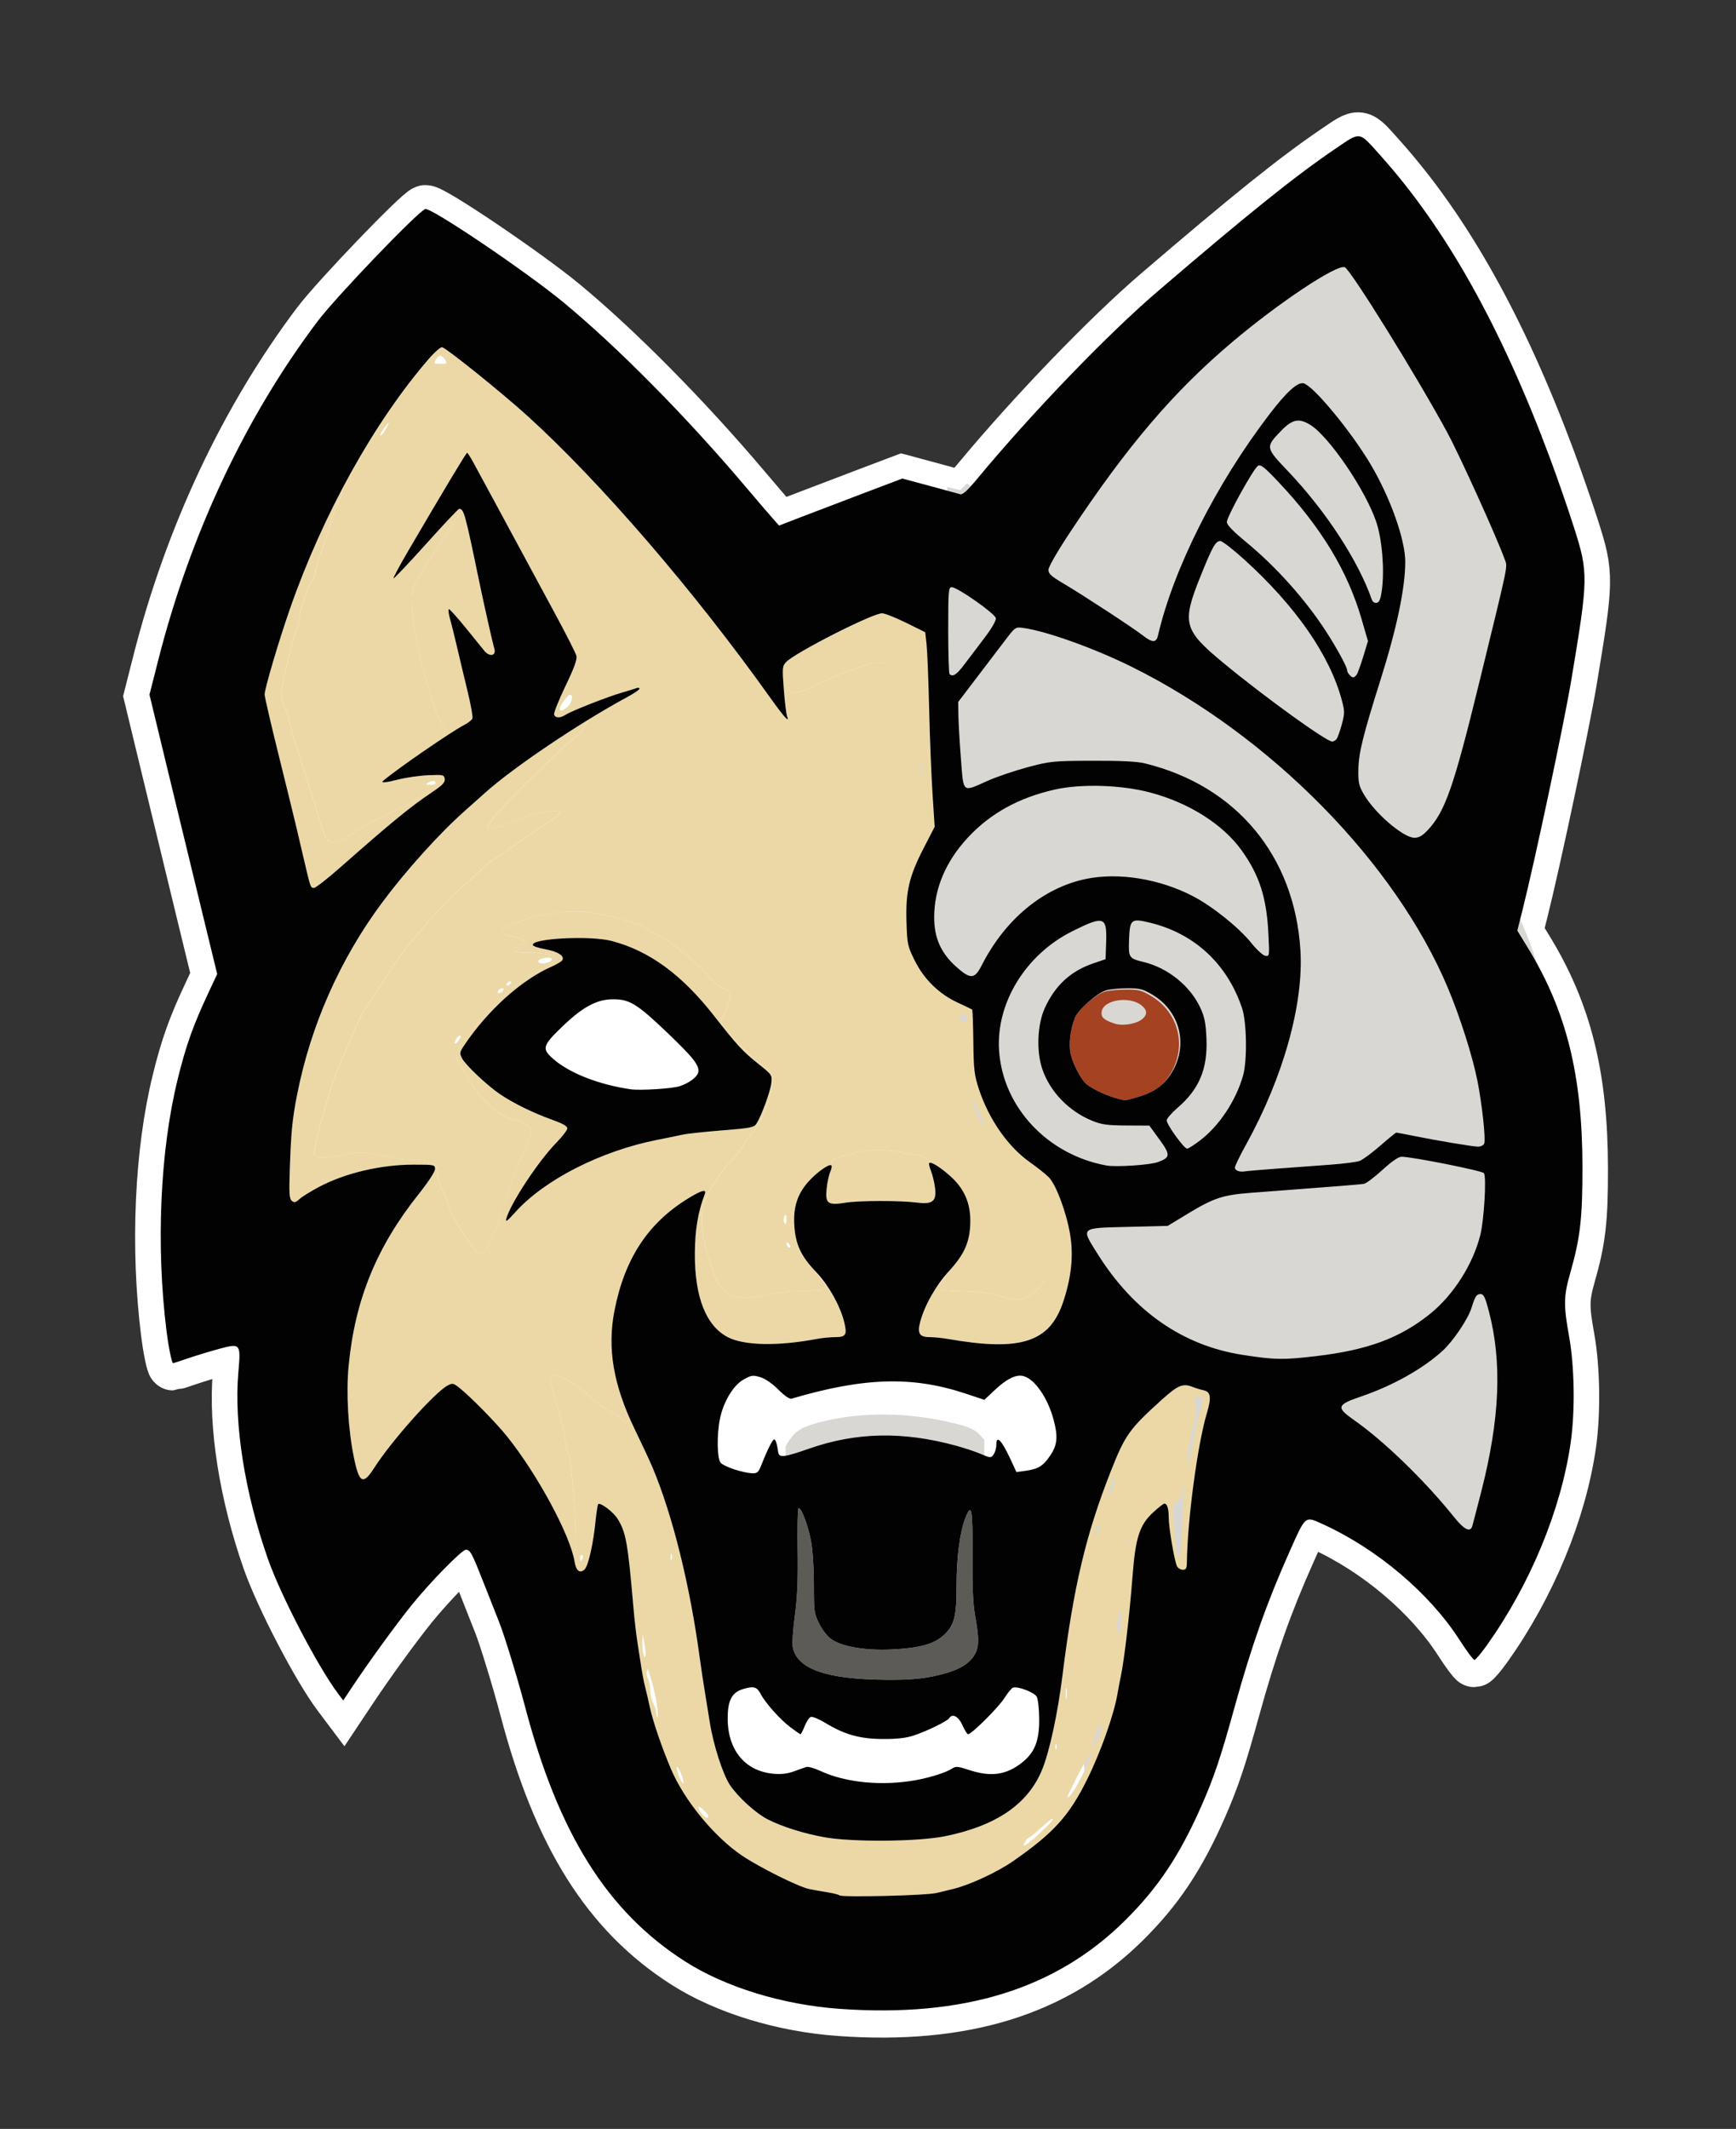 <?xml version="1.0" encoding="UTF-8"?>
<svg xmlns="http://www.w3.org/2000/svg" viewBox="0 0 1154.6 1415.48">
  <rect x="0" y="0" width="1154.6" height="1415.48" fill="#333333" stroke="none"/>
  <g id="Layer_2" data-name="Layer 2">
    <path id="black1" d="M558.62,1336.75c-38.07-2.69-76.24-14.41-103.21-31.68-51.47-32.96-83.94-84.64-106.14-168.93-4.95-18.82-13.94-48.15-17.37-56.67-1.33-3.3-5.83-14.7-10-25.33-8.03-20.45-9.21-22.67-12.08-22.67-2.64,0-23.86,21.67-36.08,36.84-10.63,13.2-28.12,37.26-39.44,54.26l-6.06,9.1-3.34-4.44c-13.65-18.14-38.17-65.21-46.78-89.77-15.35-43.79-22.62-89.78-19.62-124,1.68-19.16,1.49-19.38-12.92-15.5-5.82,1.57-14.97,4.35-20.34,6.18s-9.94,3.32-10.15,3.32c-.85,0-3.02-10.65-4.36-21.33-7.09-56.72-4.3-119.91,7.37-167.33,5.62-22.82,10.25-35.82,20.83-58.38l5.49-11.71-9.64-39.62c-5.3-21.79-15.44-63.59-22.52-92.88l-12.88-53.26,5.78-22.74c21.27-83.74,57.9-161.65,105.97-225.41,12.28-16.29,66.88-73.21,71.69-74.73,3.76-1.19,67.09,41.55,91.79,61.96,36.07,29.8,81.54,75.77,120.71,122.04,8.04,9.5,16.47,19.34,18.72,21.86l4.1,4.59,13.9-5.38c7.64-2.96,26.09-9.99,40.99-15.63l27.09-10.26,18.24,4.91c10.03,2.7,19.2,5.2,20.37,5.55,1.44.43,5.1-2.95,11.33-10.46,36.32-43.79,86.4-95.77,119.98-124.55,60.43-51.78,91.64-76.81,118.25-94.85,16.85-11.42,15.18-11.66,29.54,4.33,43.84,48.79,80.66,114.51,113.25,202.15,4.81,12.94,11.88,33.34,15.7,45.33,9.67,30.36,9.62,33.46-1.68,101.14-4.88,29.2-24.41,121.22-32.65,153.85l-3.33,13.18,6.79,11.08c25.76,42,36.44,84.67,36.53,145.89.05,34.24-1.46,47.36-8.12,70.67-4.42,15.47-4.52,21.36-.71,42.5,3.55,19.71,3.99,49.41,1.02,70.17-6.39,44.73-26.91,94.33-55.85,134.98-3.78,5.3-7.47,9.64-8.2,9.64-.73-.01-5.2-6.02-9.92-13.37-19.89-30.92-54.65-60.37-90.67-76.8-12.28-5.61-11.44-6.29-22.39,18.22-15,33.58-25.41,63.05-36.52,103.33-9.08,32.94-13.66,46.59-22.08,65.72-14.46,32.86-28.92,54.52-50.94,76.28-46.04,45.5-107.22,64.42-189.49,58.61h.05Z" fill="#fff" stroke="#fff" stroke-miterlimit="10" stroke-width="34"/>
    <path id="black1-2" data-name="black1" d="M584.22,404.37c2.64-2.41,79.71-64.33,84.46-68.76,59.65-55.64,67.67-79.73,119.98-124.55,60.43-51.78,91.64-76.81,118.25-94.85,16.85-11.42-7.98-.57,6.38,15.42,43.84,48.79,44.49,42.8,77.08,130.44,4.81,12.94,33.79,32.08,37.61,44.07,9.67,30.36,9.62,33.46-1.68,101.14-4.88,29.2-24.41,121.22-32.65,153.85l-3.33,13.18,6.79,11.08c25.76,42,36.44,84.67,36.53,145.89.05,34.24-1.46,47.36-8.12,70.67-4.42,15.47-4.52,21.36-.71,42.5,3.55,19.71,3.99,49.41,1.02,70.17-6.39,44.73-26.91,94.33-55.85,134.98-3.78,5.3-7.47,9.64-8.2,9.64-.73-.01-5.2-6.02-9.92-13.37-19.89-30.92-54.65-60.37-90.67-76.8-12.28-5.61-11.44-6.29-22.39,18.22-15,33.58-25.41,63.05-36.52,103.33-9.08,32.94-13.66,46.59-22.08,65.72-5.65,12.84-13.98,31.17-28.78,51.01-5.07,6.8-12.34,15.69-22.16,25.27-23.23-133.88-15.09-276.37-38.31-410.25-.95-4.16-70.21-105.52-71.15-109.69-31.36-138.99-18.36-171.31-35.57-308.31Z" fill="#d9d7d3"/>
  </g>
  <g id="Layer_1" data-name="Layer 1">
    <path id="light_gray1" data-name="light gray1" d="M849.88,1028.39c11.12-25.01,39.15-37.12,42.82-36.23,6.36,1.54,16.25,29.48,28.33,37.55,82.84,54.49,37.09,99.54,79.71,28.99,42.46-69.97,44.94-121.46,27.67-190.06,17.01-43.72,20.23-117.89,8.89-164.04-6.11-29.47-32.96-61.79-44.47-83.01,7.35-34.44,16.57-59.32,26.68-112.65,20.77-107.86,24.98-122.53-14.82-219.38-28.53-5.71-53.91-32.69-44.47-17.79,8.62,13.6,17.25,45.15,22.6,63.06.12.41,1.58-2.91.29-6.29-6.21-17.66-24.88-7.06-36.37-17.41-18.77-21.52-44.51-77.72-77-79.77-27.65-7.24-124.59,150.72-107.13,174.48,5.64,11.13,11.02,18.83,17.92-1.21,8.02-23.32,6.41-27.95,14.16-43.15,7.37-14.45,17.83-42.26,18.81-42.26-7.33,14.42-28.95,55.38-32.17,65.33-5.95,15.05-1.09,37.26-4.93,47.3-.39,0-23.45-5.74-32.61-11.86-12.33-8.98-54.5-27.18-62.26-35.57,0-2.25,15.53-31.12,26.68-47.43l-85.77,29.02,13.73,192.18-24.02,41.18,6.86,24.02,27.46,30.88,17.16,6.87-3.43,54.91,27.45,41.18s37.75,24.02,37.75,30.88c-1.24,26.75-.77,94.55-10.29,113.25l-13.66.28,6.8,3.15,24.02,54.91-37.8,33.08c2.24.2,13.78,1.24,13.78,1.24,13.14-17.23,50.32-73.41,72.07-89.23,6.87,0,54.91,13.73,54.91,13.73l-6.86,130.41,21.5-20.55h0ZM875.34,254.53c2.31-2.31,37.42,43.26,45.79,59.45,4.23,8.19.87,5.16-4.85-4.38-11.82-19.68-23.06-34.89-35.02-47.34-3.68-3.83-6.34-7.31-5.93-7.73h.01ZM843.95,266.48c-.09.28-.95,1.57-2.78,4.08-2.67,3.67-10.88,15.67-18.25,26.67s-13.75,20.3-14.18,20.67c-3.24,2.78,12.54-22.86,20.4-33.14,8.38-10.96,15.07-19.13,14.81-18.28h0ZM861.37,285.96c3.67-.39,7.72,1.71,12.56,6.23,3.7,3.46,7.97,8.11,9.5,10.33l2.77,4.04-4.62-4.33c-5.44-5.1-9.37-5.44-15.39-1.33-5.65,3.85-6.46,6.15-3.5,9.86,1.32,1.64,8.3,10.2,15.52,19.02s12.89,16.73,12.61,17.59c-.28.86-1.64-.17-3.01-2.29-4.3-6.64-17.82-22.76-28.94-34.51l-10.69-11.3,2.9-4.69c3.33-5.38,6.62-8.24,10.29-8.63h0ZM886.25,307.23c.44,0,2.4,2.41,4.35,5.36s3.21,5.7,2.79,6.11-1.5-.65-2.4-2.36-2.52-4.47-3.59-6.12-1.59-3-1.14-3h0ZM837.49,316.56c2.63,0,30.31,31.76,28.88,33.13-.49.48-1.85-.55-3.02-2.29-4.4-6.56-17.19-19.24-18.55-18.41-1.63,1.01-12.37,22.55-12.37,24.82,0,.84,6.47,7.94,14.39,15.8s16.08,16.53,18.16,19.28c2.07,2.75,3.55,4.95,3.28,4.89s-7.99-7.71-17.16-17.01c-9.17-9.3-19.82-19.29-23.67-22.2s-7-6.11-7-7.1c0-3.93,14.9-30.92,17.07-30.92h-.01ZM924.85,323.5c.27.03.67.29,1.15.77.87.87,1.27,1.89.89,2.27-.89.89-2.47-.69-2.47-2.47,0-.42.15-.61.43-.57h0ZM979.6,339.61c.54-.54,4.82,8.11,4.82,9.76,0,.26,2.4,5.6,5.33,11.86,2.93,6.26,5.33,11.67,5.33,12.03s-.53.64-1.17.64-1.93-1.95-2.87-4.33c-.93-2.38-2.47-6.13-3.41-8.33-5.97-13.9-8.62-21.04-8.04-21.62h0ZM932.96,343.86c.21-.43,1.16,1.27,2.71,5.34,1.27,3.32,2.04,6.78,1.71,7.7-.33.92-1.57-1.59-2.77-5.56-1.35-4.47-1.86-7.04-1.65-7.47h0ZM894.24,351.23c1.04,0,2.28,1.57,2.77,3.49,1.27,5.07-.05,5.4-2.52.63-1.78-3.44-1.82-4.12-.24-4.12h-.01ZM811.61,366.67c1.28.17,2.88,1.67,5.59,3.96,3.45,2.92,7.12,6.61,8.17,8.19,1.75,2.63,1.69,2.82-.64,2.21-2.04-.53-3.13.73-5.51,6.43-4.1,9.82-6.81,23.55-6.81,34.47,0,8.39.37,9.61,4.14,13.91,2.28,2.59,3.93,4.68,3.67,4.63-1.99-.33-12.01-8.03-17.83-13.7-11.31-11.01-11.08-17.03,1.83-47.56,4-9.46,5.25-12.84,7.38-12.55h.01ZM879.57,368.97c.57-.57,5.43,7.45,10.1,16.69,1.6,3.17,2.72,6.35,2.48,7.06s-3.28-4.22-6.77-10.96-6.1-12.49-5.81-12.78h0ZM843.41,397.13c1.66-1.66,30.35,35.87,30.35,39.7,0,1.86-.69,1.18-3.32-3.27-3.45-5.85-13.12-18.65-21.17-28.01-3.63-4.22-6.27-8.01-5.86-8.42ZM871.36,398.04c.03-.09.16-.06.38.09.89.6,3.28,3.05,6.7,7.05,3.43,4.01,5.99,8.02,5.69,8.9-.29.88-1.97-.45-3.72-2.96-1.75-2.51-4.64-6.52-6.41-8.9-1.92-2.57-2.73-3.92-2.64-4.19h0ZM636.06,423.34c.2.23.45.77.76,1.56,1,2.52,2.41,3.67,4.53,3.67,1.69,0,3.05.45,3.03,1s-2.12,3.4-4.65,6.33l-4.6,5.33.12-10c.08-6.47.22-8.58.81-7.89h0ZM825.55,444.63c-.29-.8,3.02,1.3,7.38,4.93,3.3,2.75,7.39,6.02,9.08,7.27s2.47,2.3,1.72,2.33c-1.23.05-11.72-7.98-16.59-12.71-.99-.96-1.49-1.55-1.59-1.82h0ZM657.36,448.95c.3.05.39.47.39,1.29,0,1.1-.9,2.75-2,3.66-1.63,1.35-2,1.29-2-.34,0-1.1.9-2.75,2-3.66.81-.67,1.31-1,1.61-.95ZM650.96,457.54c.21.39-.93,2.6-3.54,6.38-3.59,5.19-3.66,5.67-3.27,21.98.41,17.57,1.98,26.57,4.66,26.82.89.08,2.67.05,3.95-.08,3.79-.39,2.68,1.07-2.67,3.51-2.75,1.25-5.36,2.48-5.79,2.73-.93.52-2.53-25-2.52-40.3,0-10.17.22-10.94,4.66-16.52,2.77-3.48,4.32-4.9,4.52-4.5h0v-.02h0ZM798.82,515.95c.53.13,1.47.47,2.75.95,2.29.86,6.72,3.82,9.84,6.56,7.61,6.69,6.01,6.38-4.2-.81-7.84-5.52-9.98-7.08-8.39-6.7h0ZM726.94,528.46c64.33.13,106.93,33.63,110.34,86.77.71,11.1.57,12.42-1.13,10.67-1.07-1.1-5.19-5.56-9.16-9.91l-7.22-7.91,6.52,4.91c3.59,2.7,6.97,4.91,7.51,4.91,4.63,0-.67-26-7.17-35.14-16.43-23.12-54.67-34.54-101.55-30.34-20.49,1.83-34.29,5.37-49.31,12.64-14.95,7.23-26.91,16.18-35.67,26.71-6.97,8.38-12.97,19.5-12.99,24.1-.02,3.57,3.91,13.9,6.98,18.38,3.52,5.12,1.84,4.6-2.13-.67-4.03-5.33-7.53-16.83-7.53-24.72,0-13.53,7.24-31.68,17.54-43.96,19.82-23.63,49.84-36.5,84.97-36.43h0ZM825.21,535.27c.8-.02,2.55,1.16,3.87,2.62,3.09,3.41,1.89,3.44-2.19.04-1.73-1.44-2.49-2.64-1.69-2.67h.01ZM832.77,542.44c1.85-1.85,21.22,26.02,24.88,35.79,2.27,6.06.64,4.18-4.5-5.16-2.67-4.86-8.48-13.6-12.92-19.42s-7.79-10.87-7.46-11.2h0ZM724.6,576.84c1,.33.39.94-1.41,1.41-2.22.58-2.74.41-1.75-.58.77-.77,2.2-1.15,3.16-.83h0ZM701.99,584.38c.18.06.11.27-.35.67-.31.27-2.06,1.2-3.89,2.07-3.14,1.5-3.19,1.47-.75-.49,1.59-1.28,4.43-2.43,4.98-2.25h.01ZM785.09,585.94c.73,0,2.23.58,3.33,1.29s1.4,1.29.67,1.29-2.23-.58-3.33-1.29-1.4-1.29-.67-1.29ZM860.55,588.59c.1,0,.47.56,1.2,1.69.84,1.31,1.23,3.11.87,4-.47,1.17-.69,1.18-.76.06-.06-.86-.45-2.66-.87-4-.36-1.16-.54-1.74-.44-1.75ZM693.22,588.92c.35.35-2.53,2.97-6.41,5.81s-8.1,5.95-9.39,6.91-2.34,1.26-2.34.67c0-1.43,17.32-14.21,18.14-13.38h0ZM791.29,588.95c.1-.06.9.3,2.47,1.05,1.83.87,3.58,1.81,3.89,2.07,1.83,1.6-2.51.11-4.63-1.59-1.22-.98-1.82-1.47-1.72-1.54h-.01ZM810.67,600.58c.87-.01,1.96.58,2.41,1.31,1.02,1.66.56,1.66-2,0-1.2-.78-1.37-1.3-.41-1.31ZM864.86,600.63c.67.3,2.19,5.01,3.47,11.27.9,4.4,1.39,10.4,1.08,13.33l-.55,5.33-.27-4.67c-.15-2.57-1.13-8.57-2.18-13.33s-1.91-9.57-1.91-10.67c0-.98.13-1.37.35-1.27h.01ZM670.86,606.56c.27.27-2.8,4.58-6.82,9.58s-9.68,12.99-12.58,17.76-6.15,8.84-7.24,9.05-3.13-.98-4.55-2.64c-1.99-2.33-2.06-2.62-.27-1.23,3.41,2.64,5.33,1.32,11.7-8.05,6.74-9.91,19.06-25.15,19.76-24.45v-.02ZM757.08,618.43c.61.01,1.38.13,2.39.31,30.06,5.34,52.7,25.02,61.15,53.15,2.1,7,2.8,12.89,2.78,23.53-.03,15.24-1.74,21.94-4.03,15.8-.69-1.83-1.26-9.43-1.28-16.87-.04-16.97-3.18-27.17-12.43-40.35-9.55-13.59-22.24-23.1-35.65-26.71-3.16-.85-6.53-1.85-7.49-2.22-2.61-1-6.31,3.34-5.38,6.29.44,1.39.17,2.53-.6,2.53-2.04,0-3.21-5.98-2.21-11.3.61-3.26.93-4.2,2.76-4.16h-.01ZM729.12,619.28c.65-.02,1.08.06,1.37.32.58.52.6,1.74.6,4.14,0,4.55-.22,4.81-3.41,4.01-5.76-1.45-22.47,7.73-32.07,17.62-13.23,13.62-19.19,29.36-19.19,50.64,0,9.24-.49,12.63-2,13.88-2.69,2.23-2.48,6.15.72,13.2,1.46,3.23,2.43,6.1,2.15,6.38-.84.84-6.03-12.1-8.19-20.4-3.89-14.94-1.59-30.64,7-47.84,9.23-18.47,34.02-38.95,50.37-41.6,1.14-.18,2-.32,2.65-.35h0ZM869.26,649.54c.06.64-.06,3.69-.32,9.42-.35,7.55-1.23,15.05-1.94,16.67-.93,2.11-1.05.86-.42-4.39.48-4.03,1.35-11.53,1.94-16.67.44-3.9.68-5.67.74-5.03h0ZM801.7,666.53c.72.45,2.53,4.75,4.01,9.56,3.19,10.32,3.48,23.43.76,33.67-1.05,3.96-2.54,7.82-3.29,8.58-.9.9-.87-.21.09-3.2,4.17-13,4.03-30.2-.33-42.33-1.4-3.9-1.96-6.72-1.24-6.28h0ZM749.03,670.26c3.38.23,6.6.97,7.73,2.1,1.02,1.02.39,1.83-2.2,2.82-5.07,1.93-11.82,1.73-14.78-.44-2.4-1.76-2.38-1.89.61-3.48,1.74-.93,5.27-1.22,8.65-.99h0ZM862.96,689.3c.66-.41.89.45.51,1.92-.81,3.11-1.72,3.51-1.72.75,0-1.06.54-2.26,1.21-2.67h0ZM858.7,706.5c.06.22-.07.9-.38,2.06-.49,1.83-1.45,4.23-2.13,5.33-.86,1.39-.96.98-.34-1.33.49-1.83,1.45-4.23,2.13-5.33.43-.7.67-.94.73-.72h0ZM853.12,722.01c.22-.07.18.52-.04,1.64-.41,2.06-3.77,9.86-7.46,17.33-8.84,17.9-10.97,19.82-3.23,2.91,7.12-15.56,10.07-21.68,10.73-21.88ZM781.73,745.24c.75-.46,1.36.1,1.36,1.24,0,2.34-.8,2.69-1.94.84-.42-.68-.16-1.62.59-2.08h-.01ZM787.77,755.86c.22-.09.65-.03,1.25.19,1.14.44,2.07,1.03,2.07,1.32,0,1.08-2.54.47-3.32-.79-.23-.38-.22-.62,0-.72h0ZM835.92,758.53c.8-.45.57,1.19-1.39,5.33-1.23,2.6-1.84,5.39-1.34,6.2s.08,1.99-.93,2.63c-4.72,2.99-5.06.9-1.1-6.93,2.14-4.24,3.96-6.78,4.76-7.23h0ZM767.48,765.06c.24-.11.57-.06.94.17.73.45,1.33,1.09,1.33,1.41s-.6.59-1.33.59-1.33-.64-1.33-1.41c0-.39.15-.65.39-.75h0ZM929.09,774.98l7.33.83c13.42,1.52,44.65,7.81,45.55,9.17.48.74.56,5.89.17,11.46s-1.24,10.69-1.89,11.39c-.68.74-.84-2.06-.38-6.67.56-5.64.27-8.59-.99-10.17-1.25-1.56-7.82-3.26-21.82-5.67-11.02-1.89-21.02-3.44-22.22-3.44s-5.39,2.75-9.3,6.11c-11.48,9.86-10.72,9.68-47.98,11.17-39.94,1.6-43.16,1.64-42.1.57.79-.79,31.33-3.74,54.3-5.25,18.96-1.25,19.27-1.36,29.7-10.79l9.64-8.72h-.01ZM798.74,808.53c.48-.14.42.08-.32.69-2.98,2.48-11.43,7.04-9.33,5.04.73-.7,3.73-2.62,6.67-4.27,1.47-.82,2.5-1.32,2.98-1.46h0ZM786.98,815.4c.16.08-.23.6-1.06,1.61-1.01,1.22-2.36,2.22-3,2.22-2.04,0-1.27-1.18,1.83-2.84,1.36-.72,2.07-1.07,2.23-.99h0ZM765.42,821.91c5.57-.01,9.67.54,9.67,1.31,0,1.71-14.69,1.71-17.33,0-1.39-.9.93-1.3,7.67-1.31h0ZM973.4,835.76c.37.37-.92,3.4-2.88,6.74-3.1,5.3-4.77,7.24-4.77,5.56,0-1.49,7.08-12.87,7.65-12.3ZM983.66,870.61l2.39,7.85c4.98,16.36,5.09,52.38.24,81.8-1.24,7.54-2.77,14.02-3.4,14.41-1.49.92-1.4-2.71.23-9.76,5.53-23.95,6.7-67.39,1.88-69.24-.97-.37-5.21,2.84-9.5,7.21-12.09,12.3-33.17,24.03-51.96,28.9-15.27,3.96-14.82,2.25,1.55-5.77,25.48-12.5,43.15-27.81,53.56-46.43l5.01-8.96h0ZM905.16,935.67c.59.35.63,1.08-.02,2.13-1.08,1.75-4.29,1.86-5.33.19-.42-.68.49-1.64,2.02-2.12,1.58-.5,2.73-.54,3.33-.2h0ZM589.36,940.51c-15.96-.19-31.45,1.64-45.61,5.51-10.47,2.85-14.64,5.45-18.97,11.82l-1.38,2.02.09.1-1.01,1.73v12.83l-1.67.67v11.63l.14.17c11.16-3.58,21.33-6.68,23.88-6.68,5.04,0,73.72,6.15,117.33,10.08l-7.51-13.51v-19.62l-2.7-2.94c-3.29-3.59-6.36-5.14-14.2-7.2-16.02-4.22-32.43-6.42-48.39-6.61h0Z" fill="#d9d7d3"/>
    <path id="med_gray1" data-name="med gray1" d="M891.92,278.04l-.49,2.06c7.28,9.25,14.68,19.41,20.06,28.46,13.15,22.11,23.18,50.29,23.14,64.99-.05,17.7-5.58,44.02-16.57,78.88-11.63,36.88-14.45,48.34-14.6,59.31-.12,8.79.34,10.8,3.76,16.62,7.38,12.55,26.15,28.62,33.5,28.68,2.99.02,5.3-1.28,8.76-4.97,11.71-12.45,17.35-28.63,34.54-99,14.36-58.78,17.6-71.76,17.63-76.72l-4.9-.67c.07.35.72,1.91.69,2.04-.28,1.34-1.47,2.01-3.07,1.73-1.44-.25-8.17-.95-14.95-1.56-14.32-1.29-23.09-3.88-34.51-10.19-5.47-3.02-8.63-5.73-9.53-8.16-.74-2-3.26-9.31-5.6-16.24-5.26-15.59-9.9-24.88-21.02-42.04-5.22-8.05-11.05-15.88-16.83-23.21h0ZM887,298.66l-1.09,4.56c5.5,7.2,10.39,15.01,12.26,20.9,1.26,3.97,2.25,13.44,2.58,24.76.29,10.08.43,18.33.3,18.33-.75,0-5.07-5.95-10.63-14.67-3.46-5.42-7.65-11.15-12.22-16.97l-.61,2.58c15.68,20.56,28.55,42.46,34.86,60.65.49,1.4,1.83,2.24,3.18,1.98,1.76-.34,2.6-2.43,3.43-8.43,1.85-13.51.19-33.7-3.72-45.36-4.7-14-16.94-33.92-28.34-48.36h0v.03h0ZM643.21,321.32c-2.59,2.78-4.42,4.55-4.79,4.54-.31,0-5.72-1.47-8.46-2.16v2.53c2.92.8,8.3,2.25,8.81,2.4,1,.3,3.5-1.94,6.73-5.4l-2.3-1.91h.01ZM874.79,349.97l-1.25,5.25c9.49,13.31,21.54,35.98,21.54,40.57,0,1.7-1.23,5.89-2.74,9.29-1.51,3.41-3.16,8.57-3.67,11.46-.6,3.4-1.45,4.93-2.41,4.31-.82-.53-6.21-7.24-11.98-14.93-2.74-3.65-6.14-7.78-9.93-12.13l-.47,1.97c6.61,7.92,12.86,16.01,18.1,24.12,7.27,11.23,13.99,23.62,13.99,25.77,0,1.68,2.65,4.75,4.1,4.75.5,0,1.46-.75,2.15-1.67s2.67-6.35,4.42-12.07l3.18-10.41-4.28-14.73c-6.23-21.43-16.32-41.56-30.76-61.55h.01ZM701.62,370c-2.64,4.57-4.31,7.9-4.31,8.87,0,2.59,1.9,4.34,9.67,8.92,12.8,7.53,47.06,29.94,53.19,34.78,6.12,4.83,8.85,4.87,9.94.17,3.11-13.41,8.01-27.93,14.07-42.85-.95-.81-2.03-1.77-2.95-2.54-5.4,12.67-9.83,24.76-12.55,35.21-1.41,5.44-3.1,10.01-3.75,10.14s-7.18-3.93-14.52-9.02c-7.33-5.1-21.66-14.48-31.84-20.85-10.18-6.37-18.77-12.29-19.11-13.17-.23-.6,1.51-3.83,4.04-8.08l-1.89-1.57h.01ZM911.52,383.6c.24-.06.57.1,1,.54.79.79,1.24,3.16.99,5.27l-.45,3.83-.97-3.33c-1.11-3.79-1.28-6.1-.57-6.3h0ZM795.85,389.94c-9.48,25.07-6.64,30.65,18.15,51.12,27.13,22.41,68.13,52,72.04,52,.89,0,2.19-.75,2.9-1.67s2.27-5.27,3.46-9.67c1.96-7.22,1.98-8.74.18-15.63-4.92-18.79-15.67-38.69-31.48-58.61l-1.21,5.1c9.06,11.74,16.54,23.42,16.54,26.25,0,2.56-12.98,15.89-21.58,22.15-2.7,1.97-5.7,3.57-6.67,3.57-1.72-.01-15.76-10.57-33.93-25.53-23.49-19.33-25.28-23.64-18.03-43.42.58-1.57.99-2.58,1.53-4.02-.66-.58-1.25-1.07-1.9-1.64h0ZM632.98,390.41c-2.15-.01-2.33,2.22-2.33,28.43,0,15.64.4,28.85.89,29.33,2.1,2.1,4.68.46,9.63-6.11,2.9-3.85,8.93-11.8,13.4-17.67,4.86-6.38,7.98-11.74,7.77-13.33-.4-2.99-25.48-20.62-29.36-20.65h0ZM634.67,417.05c.77.23,2.08,1.25,3.34,2.69,1.69,1.92,4.54,3.69,6.33,3.94,4.5.64,4.68,2.31.8,7.64-1.83,2.52-4.7,6.52-6.37,8.89-1.67,2.37-3.63,4.32-4.37,4.33-1.46.02-1.76-26.01-.32-27.45.12-.12.31-.13.57-.05h.02,0ZM677.46,417.26c-2.58.14-3.93,1.87-9.1,8.67-3.82,5.02-12.37,16.26-19,24.96l-12.05,15.83.12,8.84c.06,4.86.81,17.84,1.67,28.84.59,7.62.9,12.44,1.6,15.5l1.64-.69c-1.16-5.55-3.25-49.56-2.38-51.03,2.99-5.04,19.41-26.27,20.33-26.27.6,0,1.19,8.19,1.3,18.19s.57,19.61,1,21.33c.95,3.79,4.69,4.07,14.5,1.09,22.62-6.87,52.71-8.96,76.78-5.34,25.7,3.87,55.84,16.35,76.55,31.7,21.3,15.78,46.1,44.08,63.4,72.36,7.58,12.39,21.55,41.84,24.98,52.67,11.98,37.81,12.23,72.24.73,101.13-4.01,10.07-15.71,31.26-18.57,33.64-1.3,1.08-8.94,2.03-22.18,3.24l-.3,2.95c1.9-.14,4.62-.34,6.15-.45,8.8-.63,17.66-1.78,19.7-2.55,2.03-.77,8.18-5.32,13.66-10.1,5.48-4.78,10.29-8.69,10.69-8.69s5.05.88,10.34,1.95c16.28,3.31,40.56,7.38,44.03,7.38,1.81,0,3.65-.93,4.08-2.06,1.1-2.88-1.47-26.5-4.58-41.99-3.24-16.18-11.48-42.12-19.35-60.92-35.03-83.74-118.17-168.26-210.58-214.08-24.7-12.25-56.59-23.68-72-25.8-1.32-.18-2.32-.32-3.18-.27h0l.02-.03h0ZM899.17,439.23c.78,0,1.04.6.59,1.33s-1.09,1.33-1.41,1.33-.59-.6-.59-1.33.64-1.33,1.41-1.33ZM932.19,769.08c-2-.02-6.55,3.11-12.67,8.7-5.25,4.8-10.75,8.97-12.21,9.27-.95.19-23.76,1.88-30.32,2.43l-.43,4.17c2.2-.18,2.84-.26,5.17-.45l27.31-2.19,8.47-7.56c4.66-4.16,9.47-8.29,10.7-9.17.45-.32,1.12-.53,2.2-.6,3.23-.21,10.08.81,25.27,3.56,13.88,2.51,26.03,4.87,26.99,5.24,2.13.82,2.25,8.02.39,23.46-3.35,27.76-14.57,50.17-26.41,52.74-1.96.42-6.9,2.21-10.97,3.96-4.07,1.75-12.42,4.38-18.55,5.85-13.32,3.18-33.17,4.36-46.04,2.73-25.61-3.25-56.3-16.59-80.3-34.93l-6.97-5.32-21.7-2.47c-11.93-1.36-25.3-3.09-29.7-3.85s-8.6-1.4-9.33-1.42-.43-.61.67-1.32,10.57-1.3,21.04-1.31h11.76l-1.01-.15h-42.54c.12,2.59,2.92,6.78,7.25,13.66,23.91,37.99,56.6,60.63,96.39,66.77,21.32,3.29,26.77,3.38,48.64.81,34.49-4.06,55.97-12.04,76-28.23,15.47-12.51,28.42-32.89,33.29-52.38,2.5-10.02,4.16-38.52,2.39-41.05-1.11-1.59-47.62-10.87-54.76-10.93l-.02-.02h0ZM984.75,860.39c-2.72,0-3.63,1.38-6.11,9.33-2.27,7.29-12.06,21.82-18.98,28.21-13,11.98-33.2,23.34-54.34,30.55-16.36,5.58-16.85,7.25-4.64,15.79,19.81,13.85,46.99,40.2,66.21,64.17,6.9,8.61,10.95,10.68,12.3,6.29.39-1.28,3.1-11.63,6-23,12.39-48.41,13.96-86,5.01-120.07-2.37-9.03-3.45-11.27-5.44-11.27h-.01ZM984.07,866.44c1.6,1.6,5.82,21.97,7.15,34.54,2.12,19.97-1.65,62.85-6.67,75.92-1.31,3.41-4.14,5.13-4.14,2.51,0-.64-2.55-2.84-5.67-4.89-3.12-2.06-9.27-7.15-13.67-11.33l-8-7.59-10.33-.83c-17.89-1.44-28.75-4.57-38.68-11.13-4.96-3.27-8.72-6.42-8.37-6.99s5.31-2.69,11.01-4.71c34.57-12.22,59.69-31.5,71.12-54.56,3.13-6.32,5.94-11.24,6.24-10.94h0Z" fill="#d9d7d3"/>
    <path id="dark_gray1" data-name="dark gray1" d="M531.02,1002.91c-.51.51-.76,13.06-.54,27.88.29,19.72-.21,31.36-1.85,43.37-1.23,9.03-1.86,18.46-1.39,20.95,2.74,14.59,22.36,21.47,62.08,21.77,14.29.11,22.55-.52,31.65-2.4,14.36-2.96,22.36-6.95,26.63-13.29,3.63-5.39,3.83-10.86.97-26.8-1.48-8.25-1.96-19.29-1.78-40.6.26-30.5-.57-34.92-4.63-24.77-3.73,9.32-6.02,26.8-5.96,45.45.07,20.55-1.59,26.69-8.99,33.18-6.38,5.6-16.17,8.2-34.03,9.04-17.59.82-32.5-1.67-40.09-6.7-2.53-1.67-6-6.04-8.09-10.17-3.49-6.89-3.67-8.16-3.67-26.21,0-11.05-.81-23.2-1.94-29.09-2.07-10.83-6.83-23.14-8.36-21.61h-.01,0Z" fill="#5c5b58"/>
    <path id="tan1" d="M542.48,845.46c-9.74-10.16-13.4-18.04-14.21-30.56-.78-12.08,1.98-20.83,9.16-28.98,5.55-6.31,14.09-12.37,15.5-11.01-.11-.1-.33-.1-.53-.12l.87-3.46c3.74-1.83,7.86-3.15,14.1-4.64,5.25-1.25,10.71-1.94,16.11-2.04.68-.01,1.35-.02,2.02-.01,4.71.03,9.35.51,13.74,1.42,3.95.83,8.38,1.65,9.85,1.83,2.78.34,5.67,1.65,9.29,3.73l.27,1.7c1.9-.17,7.4,3.34,13.49,8.81,8.96,8.04,13.18,17.49,13.18,29.47,0,13.49-3.59,22.02-14.06,33.44l-9.16,12.21,1.65-.13s-.23.31-.21.33c.38.38,7.87.87,16.66,1.08,9.75.24,18.49,1.21,22.44,2.47,12.52,4.03,17.08,3.9,23.83-.68,4.99-3.38,10.43-10.89,12.49-17.23.86-2.64,2.69-11.55,4.08-19.79,1.19-7.09,1.76-10.98,1.79-13.98,1.25-1.07,2.31-2.02,3.35-2.97-3.15-10.47-7.33-20.18-10.67-23.59-1.99-2.03-7.62-6.51-12.51-9.96-14.53-10.23-27.27-28.44-33.88-48.4-3.15-9.52-3.56-12.92-3.78-31.68-.14-11.56-.49-21.21-.79-21.45s-4.6-2.3-9.55-4.59c-12.48-5.75-22.49-15.56-28.7-28.11-4.73-9.58-4.98-10.74-5.43-25.78-.6-20.08,1.71-29.97,11.47-48.91l7.29-14.14-1.44-22c-.79-12.1-1.8-37.6-2.25-56.67-.26-11.01-.63-16.41-.98-24.64l-3.13-.45-.1-.75-6.97-.41c-3.83-.22-9.54-1.27-12.68-2.33s-7.88-1.93-10.54-1.93c-5.19,0-30.99,9.57-43.25,16.04-4.32,2.28-9.55,3.96-12.33,3.96-.64,0-1.01.04-1.49.05l-5.34-6.4.19,4.2c.64,8.42,1.62,16.47,2.16,17.87,1.96,5.02-1.91.74-11.62-12.89-50.32-70.61-112.86-143.14-161.18-186.92-16.63-15.07-52.57-44.03-56.53-45.54-.95-.36-4.94,3.09-8.97,7.74-20.9,24.15-41.04,54.95-58.61,88.62l.85,1.88c-3.73,7.41-6.39,13.46-7.09,16.73-.55,2.57-3.15,10.93-5.77,18.59-2.62,7.66-4.77,14.86-4.78,16,0,1.14-1.11,3.88-2.45,6.08-3.45,5.66-8.21,19.92-8.21,24.62,0,2.17-.89,5.92-1.98,8.33-2.43,5.37-8.21,28.59-9.42,37.86-.69,5.29-.3,8.13,1.72,12.71,1.44,3.25,3.05,8.28,3.6,11.19.97,5.21,5.17,19.05,12.94,42.62,2.17,6.6,5.16,16.2,6.63,21.33,5.6,19.48,6.7,19.6,30.79,3.13,1.99-1.36,4.22-2.47,4.96-2.47s5.16-2.1,9.83-4.67,9.21-4.67,10.08-4.67c1.31,0,7.76-4.13,13.68-8.35,1.74-.43,3.46-.84,5.16-1.24h0c.22-.15.43-.31.65-.46,6.58-4.42,8.32-6.28,8-8.55-.39-2.74-.99-2.87-10.91-2.46-5.77.24-14.77,1.53-20,2.86-8.35,2.13-11.87,2.44-10.06.89,6.39-5.5,26.86-19.88,41.28-29.33-.43-1.11-.74-1.91-1.1-2.8.41-.41,1.48-1.24,1.48-1.38,0-.71-1.26-2.99-2.8-5.08s-3.92-7.61-5.28-12.28-3.34-11.19-4.4-14.49c-4.76-14.87-9.15-36.39-9.78-48-.67-12.16-.53-12.97,3.31-20.21,2.2-4.15,8.27-13.9,13.48-21.68,5.21-7.78,9.47-14.44,9.47-14.79,0-.2-.1-.26-.16-.37l7.29-8.97c-.7-1.12-1.39-1.47-2.22-1.47-.55,0-10.45,10.52-22.01,23.38s-21.28,23.12-21.61,22.79,4.1-8.6,9.84-18.39c24.6-41.97,38.47-65.08,39.09-65.09.37,0,2.21,2.83,4.09,6.31s7.65,14.12,12.82,23.66,13.6,25.13,18.73,34.67c5.13,9.53,15.38,28.5,22.78,42.16s13.82,26.32,14.28,28.14c.61,2.45-1.31,7.79-7.34,20.34-4.5,9.36-7.86,17.85-7.47,18.86.91,2.37,4.1,2.34,7.84-.06,3.96-2.55,27.73-11.88,37.24-14.62,4.19-1.21,8.54-2.55,9.67-2.98,1.13-.43,2.05-.26,2.05.38s-3.75,3.19-8.33,5.67c-8.1,4.38-16.98,9.58-26.04,15.15l-4.55,8.44c-.25.16-.41.34-.67.49-4.48,2.65-29,25.82-46.56,44.01-10.75,11.13-14.58,16-14.69,18.67-.08,1.92,8.17-.25,20.04-5.27,11.83-5,27.92-7.71,27.92-4.7,0,.85-3.75,3.92-8.33,6.81s-13.69,9.03-20.23,13.64-13.34,9.16-15.1,10.13-5.76,4.27-8.87,7.33-9.44,8.82-14.07,12.79c-11.66,10.03-35.51,37.63-44.9,51.98-10.85,16.57-18.34,28.14-19.38,29.94-3.08,5.31-13.03,27.88-18.01,40.85-6.36,16.55-15.68,51.26-14.55,54.2.92,2.39,7.48,2.29,20.11-.32,10.57-2.19,12.63-2.06,34.67,2.17,3.67.7,10.57,1.66,15.33,2.12s9.42,1.44,10.33,2.17,1.67,3.67,1.67,6.54.86,6.55,1.92,8.17,3.53,7.45,5.5,12.95c3.68,10.27,16.18,29.72,20.07,31.21,3.09,1.19,5.16-.99,7.11-7.5.93-3.11,2.83-7.1,4.21-8.86,1.39-1.76,2.52-5.1,2.52-7.41s1.17-6.49,2.59-9.29,2.96-6.97,3.42-9.28,4.13-11.55,8.17-20.52c4.29-9.52,7.03-17.32,6.59-18.71-.91-2.85-7.46-6.97-11.1-6.97-7.09,0-24.63-15.36-29.68-26-1.05-2.2-3.64-6.51-5.78-9.58-2.79-4.01-3.65-6.5-3.06-8.85,1.12-4.45,20.28-28.23,29.64-36.79,8.85-8.08,19.61-15.6,29.54-20.62,3.85-1.95,7-4.15,7-4.88,0-2.46-7.21-4.22-17.67-4.33-7.73-.08-10.33-.56-10.33-1.9,0-.99.9-2.08,2-2.42,7.12-2.22,6.88-1.99,4.21-3.96-1.35-.99-4.8-2.2-7.66-2.69-10.42-1.76-8.15-5.24,6.78-10.41,13.57-4.7,28.52-6.79,41.73-5.83,10.92.79,37.02,7.74,40.94,10.9,1.1.89,4.7,2.9,8,4.47,7.63,3.63,25.25,17.98,33.12,26.98,3.33,3.81,8.09,7.78,10.58,8.82,4.37,1.83,4.49,2.06,3.6,7.49-.5,3.08-2.06,7.48-3.45,9.78l-2.54,4.17,5.79,7.83c6.46,8.73,15.09,17.04,23.38,22.53,5.19,3.43,5.51,4.02,5.51,10.05,0,8.17-6.94,26.18-12.68,32.92-2.34,2.75-5.22,6.79-6.38,8.99s-5.69,7.84-10.05,12.54c-4.49,4.83-10.14,12.93-13.03,18.67-4.43,8.79-5.09,11.27-4.98,18.8.13,9.4,4.43,27.29,9.16,38.12,5.45,12.48,15.35,16.13,32.13,11.84,5.28-1.35,15.6-2.52,24.33-2.76,8.34-.23,15.43-.69,15.77-1.02.02-.02-.27-.36-.28-.42l3.35-.22-8.6-11.31h-.06,0ZM390.94,478.77c-8.76,5.39-17.67,11.13-26.2,16.88,8.52-5.74,17.44-11.49,26.2-16.88ZM292.81,236.56c.9,0,2.38,1.2,3.3,2.67,1.55,2.48,1.33,2.67-3.06,2.67s-4.6-.23-3.3-2.67c.78-1.47,2.16-2.67,3.06-2.67ZM258.57,280.95c0,.21-.46,1.23-1.41,3.2-1.13,2.34-2.72,4.66-3.53,5.16-1.79,1.11.14-2.69,3.42-6.74,1-1.24,1.51-1.83,1.52-1.62h0ZM224.27,331.59c-1.3,2.54-2.58,5.06-3.85,7.63,1.27-2.56,2.55-5.1,3.85-7.63ZM309.41,344.81c.19.65.44,1.71.65,2.5-.18-.68-.48-1.92-.65-2.5h0ZM298.56,405.06c-.3,0-.38.71-.25,1.86-.12-1.15-.05-1.86.25-1.86ZM379.18,461.89c2.42,0,1.2,5.61-1.76,8.07-3.44,2.87-5,3.22-5,1.13s5.25-9.21,6.76-9.21h0ZM613.16,505.38c.07.07.14.34.22.84.31,2.02.31,5.32,0,7.33s-.56.37-.56-3.67c0-3.02.14-4.71.34-4.51h0ZM288.06,519.3c1.01,0,1.69.42,1.69,1.26,0,.73-1.65,1.32-3.67,1.31-2.86-.02-3.22-.31-1.67-1.31,1.3-.84,2.64-1.26,3.64-1.26h0ZM264.28,544.05c-9.19,7.52-20.81,17.56-37.95,32.68,17.14-15.11,28.76-25.16,37.95-32.68ZM206.21,587.75c.07.19.18.54.24.7-.08-.18-.16-.47-.24-.7ZM207.45,590.11c.38.27.81.29,1.37.29-.56,0-.99-.02-1.37-.29ZM245.07,613.07c-.85,1.28-1.68,2.57-2.51,3.86.83-1.29,1.66-2.59,2.51-3.86ZM236.28,627.05c-.79,1.33-1.59,2.65-2.36,3.99.77-1.34,1.57-2.66,2.36-3.99ZM365.77,636.79c.79.13,1.32.41,1.32.87,0,.7-.95,1.64-2.11,2.09-3.62,1.39-7.48.91-6.9-.86.48-1.47,5.31-2.48,7.69-2.1h0ZM226.27,645.05c-3.06,6-5.88,12.13-8.55,18.31,2.68-6.19,5.49-12.31,8.55-18.31ZM339.24,652.56c.73,0,.96.6.51,1.33-.45.73-1.42,1.33-2.16,1.33s-.96-.6-.51-1.33,1.42-1.33,2.16-1.33ZM334.6,657.2c.27.13.35.45.18.94-.66,1.99-3.7,3.09-3.7,1.34,0-.72.95-1.67,2.11-2.11.65-.25,1.13-.3,1.4-.17h.01ZM215.31,669.23c-1.78,4.36-3.48,8.74-5.07,13.17,1.59-4.43,3.29-8.81,5.07-13.17ZM640.46,674.19c1.38.06,2.62,1.32,2.62,3.04,0,3.08-2.44,3.57-3.94.79-.93-1.74-.96-2.9-.07-3.45.45-.28.92-.39,1.38-.37h.01ZM305.81,688.56c.72,0,.56,1.19-.37,2.67-.92,1.47-2.14,2.67-2.72,2.67s-.42-1.2.37-2.67,2.01-2.67,2.72-2.67ZM207.91,689.13c-1.49,4.46-2.86,8.96-4.14,13.49,1.29-4.53,2.66-9.03,4.14-13.49ZM308.84,694.86c-1.59,2.36-2.41,3.72-2.62,4.9.21-1.18,1.04-2.54,2.62-4.9ZM202.04,708.71c-1.72,6.53-3.28,13.09-4.57,19.72,1.29-6.63,2.86-13.19,4.57-19.72ZM646.41,731.23c.35,0,2.48,3.66,4.74,8.13,4.08,8.09,4.73,12.05,1.02,6.24-2.37-3.71-6.64-14.38-5.76-14.38h0ZM348.59,736.63c5.96,2.92,12.32,5.63,18.39,7.78-6.07-2.15-12.43-4.86-18.39-7.78h0ZM370.1,759.69c-3.02,3.09-6.45,7.16-9.92,11.69,3.48-4.53,6.9-8.6,9.92-11.69ZM274.98,774.39c6.99,0,10.57.02,12.41.4-1.83-.38-5.41-.4-12.41-.4ZM274.98,774.39c-5.46,0-11.04.35-16.61,1.02,5.57-.67,11.15-1.02,16.61-1.02ZM258.37,775.42c-5.57.67-11.13,1.66-16.55,2.94,5.42-1.28,10.98-2.27,16.55-2.94ZM241.82,778.36c-5.42,1.28-10.7,2.85-15.72,4.68,5.02-1.83,10.3-3.4,15.72-4.68ZM226.1,783.04c-5.02,1.83-9.76,3.92-14.12,6.24,4.35-2.32,9.1-4.41,14.12-6.24ZM289.28,777.39c0,.86-1.14,3.02-3.02,5.91,1.88-2.89,3.02-5.05,3.02-5.91ZM552.16,779.21c-.44.96-.92,2.69-1.35,4.71.43-2.02.92-3.76,1.35-4.71ZM468.27,791.85c-.27-.04-.62,0-1.04.09.85-.2,1.38-.12,1.62.22-.12-.17-.32-.28-.59-.31h.01ZM192.58,792.06c.09,2,.21,3.91.5,4.82-.3-.93-.42-2.74-.5-4.82ZM468.7,794.06c-2.22,5.75-3.83,11.63-4.91,18,1.07-6.37,2.69-12.25,4.91-18ZM549.64,796.27c.14.98.46,1.7.88,2.31-.42-.61-.74-1.33-.88-2.31ZM550.88,799.02c.51.53,1.12.95,1.99,1.16-.87-.21-1.48-.63-1.99-1.16ZM552.87,800.18c.79.19,1.91.2,3.06.17-1.16.03-2.26.03-3.06-.17ZM269.77,805.55c-.83,1.17-1.62,2.35-2.42,3.52.8-1.17,1.59-2.35,2.42-3.52ZM522.78,807.82c.19.28.28,1.07.29,2.41.02,3.98-.63,4.7-1.71,1.88-.38-.98-.15-2.63.5-3.67.43-.68.73-.9.92-.62h0ZM439.72,810.5c-2.36,2.24-4.55,4.61-6.65,7.06,0,0,0,.01-.01.02,2.1-2.45,4.3-4.83,6.66-7.07h0ZM463.79,812.07c-1.07,6.37-1.61,13.25-1.66,20.99.05-7.75.59-14.62,1.66-20.99ZM261.53,818.02c-.73,1.18-1.47,2.36-2.17,3.54.7-1.18,1.44-2.36,2.17-3.54ZM431.17,819.89s-.02.02-.02.03c-1.51,1.87-2.94,3.8-4.31,5.8,0,.01-.01.02-.02.03,1.38-2.01,2.83-3.97,4.36-5.86h-.01ZM259.06,822.1c-4.58,7.79-8.56,15.68-11.97,23.76,3.41-8.08,7.39-15.97,11.97-23.76ZM523.52,826.17c.27.03.67.29,1.15.77.87.87,1.27,1.89.89,2.27-.89.89-2.47-.69-2.47-2.47,0-.42.15-.61.43-.57h0ZM419.73,837.74c-1.39,2.79-2.66,5.69-3.85,8.68,1.19-2.99,2.46-5.89,3.85-8.68ZM246.96,846.15c-.37.88-.74,1.76-1.1,2.64.36-.88.73-1.76,1.1-2.64ZM414.69,849.63c-.89,2.44-1.72,4.95-2.48,7.53.77-2.58,1.59-5.09,2.48-7.53ZM463.79,854.91c1.02,5.96,2.53,11.24,4.5,15.84-1.11-2.59-2.11-5.35-2.92-8.37-.62-2.37-1.14-4.86-1.59-7.46h.01ZM411.24,860.43c-.99,3.64-1.9,7.38-2.66,11.29.76-3.92,1.67-7.65,2.66-11.29ZM241.34,861.21c-.22.69-.42,1.4-.64,2.09.22-.7.41-1.4.64-2.09ZM469.11,872.46c.91,1.92,1.91,3.71,3,5.37-1.09-1.66-2.09-3.44-3-5.37ZM237.4,875.15c-.18.71-.37,1.42-.54,2.13.17-.72.36-1.42.54-2.13ZM473.93,880.46c.31.4.61.82.94,1.2-.32-.38-.63-.8-.94-1.2ZM478.62,885.38c.31.26.63.5.95.75-.32-.25-.64-.49-.95-.75ZM234.37,889.77c-1.03,5.93-1.9,11.98-2.51,18.25.61-6.27,1.48-12.32,2.51-18.25ZM406.68,890.62v.02c-.03,3.04.08,6.08.33,9.15-.25-3.08-.35-6.13-.33-9.17h0ZM369.33,914.28c-.67-.08-1.24-.04-1.67.13-2.45.94-2.13,3.13,3.08,20.82,1.84,6.23,4.11,15.96,5.06,21.61.94,5.65,2.12,10.92,2.61,11.72,1.66,2.68,4.7,40.52,4.45,55.38-.03,2.05.13,2.98.16,4.7l-1.61,6.97c.22.94.59,2.06.73,2.9.96,6.01,3.63,7.99,6.67,4.96,2.43-2.43,5.67-16.7,7.17-31.51.62-6.12,1.43-11.43,1.82-11.82,1.38-1.38,10.1,5.17,12.9,9.71,5.63,9.11,6.8,15.66,10.58,59.23.67,7.7,1.79,17.6,2.5,22s1.87,11.9,2.58,16.67,1.92,11.07,2.69,14,2.17,8.93,3.1,13.33c1.93,9.11,8.26,27.59,14.14,41.33,9.01,21.03,28.94,45.21,47.52,57.63,11.61,7.77,37.17,20.47,44.16,21.95,2.93.62,8.48,1.62,12.33,2.22,3.85.6,7.42,1.51,7.94,2.03,1.45,1.45,57.64.1,64.4-1.55,3.3-.81,8.4-2.04,11.33-2.75,10.96-2.64,29.24-11.13,39.9-18.54,26.86-18.66,37.09-29.96,49.16-54.26,9.11-18.34,17.89-43.2,20.28-57.4.49-2.93,1.46-8.03,2.16-11.33,2.29-10.89,5.84-41.36,7.78-66.67,1.92-25.12,4.67-33.71,13.35-41.83,3.63-3.39,7.15-6.17,7.84-6.17,1.81,0,2.87,3.48,2.87,9.44,0,6.61,3.84,29.11,5.51,32.22.69,1.29,2.43,2.34,3.87,2.34,2.13,0,2.63-.94,2.68-5,.32-27.65,7.08-78.23,13.19-98.72,3.3-11.07,2.77-14.61-2.34-15.7-1.97-.42-4.96-1.32-6.64-2-6.83-2.77-9.95-1.51-20.98,8.43-21.43,19.32-24.29,23.33-33.72,47.18-16.62,42.02-24.86,76.78-32.21,135.81-3.21,25.76-8.68,51.05-13.66,63.11-9.44,22.85-30.61,37.26-64.85,44.13-17.78,3.56-60.8,3.93-79.51.67-13.44-2.34-28.28-6.98-37.89-11.85-8.08-4.1-20-14.93-25.41-23.09-4.69-7.09-10.97-26.7-13.32-41.63-.87-5.5-2.37-14.8-3.35-20.67-.97-5.87-2.46-15.77-3.3-22-6.54-48.45-18.06-94.91-31.42-126.71-1.7-4.06-7.07-15.58-11.93-25.61-1.13-2.32-2.08-4.57-3.08-6.84.01.02.02.05.03.07l-3.16,2.88c-.95-1.44-1.92-2.92-2.46-3.37-1.61-1.32-5.33-3.51-8.27-4.85-2.93-1.34-8.93-5.83-13.33-9.97-7.54-7.1-17.7-13.18-22.42-13.71h0v-.02h-.01ZM301.18,920.16c.99.15,2.02.83,3.7,2.13-1.68-1.3-2.71-1.98-3.7-2.13ZM231.19,921.21c-.02,1.36,0,2.72,0,4.12,0-1.38-.02-2.76,0-4.12ZM797.09,928.56c3.19,0,3.53,2.41,1.27,8.97-1.2,3.5-2.72,9.66-3.38,13.69s-2.04,10.93-3.07,15.33c-1.6,6.81-1.9,7.31-2.02,3.33-.12-4.18,1.53-13.19,4.91-26.67.64-2.57.69-6.42.12-8.55-1.18-4.35-.55-6.11,2.17-6.11h0ZM413.31,929.07h0s.02.05.03.07c0-.03-.02-.05-.03-.08h0ZM231.45,935.86c.07,1.43.12,2.8.21,4.23-.09-1.42-.14-2.82-.21-4.23ZM321.05,937.37c6.27,6.36,12.56,13.2,16.32,17.92-3.77-4.72-10.06-11.56-16.32-17.92h0ZM260.07,960.56c-4.45,5.63-8.41,11.04-11.31,15.56,2.89-4.52,6.85-9.92,11.31-15.56ZM352.55,976.57c4.93,7.63,9.63,15.59,13.78,23.31-4.15-7.72-8.85-15.68-13.78-23.31h0ZM237.95,979.19c.56,1.52,1.15,2.49,1.76,3.22-.61-.72-1.2-1.69-1.76-3.22ZM244.27,982.02c-.12.11-.24.24-.35.34.11-.1.24-.23.35-.34ZM243.89,982.38c-1.16,1.01-2.17,1.35-3.07.99.9.37,1.91.03,3.07-.99ZM240.82,983.36c-.13-.05-.26-.15-.39-.24.13.08.26.19.39.24ZM741.45,982.48c.4.4-.06,3.14-1.03,6.07s-2.23,5.34-2.8,5.34-.11-2.73,1.03-6.07,2.4-5.74,2.8-5.34ZM788.02,982.98c.06-.07-.1,1.59-.43,4.91-.36,3.67-.97,15.37-1.34,26-.98,28.02-3.72,28.44-5.38.83-.84-13.97-.76-14.58,2.12-16.76,2.1-1.58,3.33-4.43,4.13-9.5.56-3.61.85-5.41.9-5.49h0ZM730.69,1014.49c.24.17.38.51.38.99-.01.96-.6,2.64-1.31,3.74-1.05,1.63-1.3,1.46-1.31-.92-.01-1.61.58-3.29,1.31-3.75.37-.23.7-.24.94-.07h-.01ZM750.16,1024.03c.12-.3.29-.26.48.2.37.92.37,2.42,0,3.33s-.67.17-.67-1.67c0-.92.08-1.56.2-1.87h-.01ZM446.16,1033.36c.12-.3.29-.26.47.2.37.92.37,2.42,0,3.33-.37.92-.67.17-.67-1.67,0-.92.08-1.56.2-1.86h0ZM387.04,1033.89c.71,0,.95.9.52,2-.42,1.1-1,2-1.29,2s-.52-.9-.52-2,.58-2,1.29-2ZM744.95,1071.06c.45-.21.65,1.51.69,5.5.04,4.03-.51,8.23-1.22,9.33-1.66,2.57-1.66-10.13,0-14,.21-.48.38-.77.53-.83h0ZM427.38,1086.56l1.2,6c.66,3.3,1.03,6.9.81,8-.71,3.72-2.31-2.54-2.16-8.44l.15-5.56ZM430.71,1110.02c.19-.04.39.37.7,1.2,2.13,5.8,4.96,17.5,5.73,23.67.48,3.85.51,7,.08,7s-.81-1.35-.84-3-.91-4.5-1.95-6.33c-1.05-1.83-1.93-5.62-1.95-8.42s-.69-6.28-1.46-7.74c-.78-1.46-1.17-3.67-.87-4.91.23-.94.39-1.43.58-1.47h-.02ZM709.14,1122.2c.07.05.15.28.22.69.32,1.65.32,4.35,0,6s-.58.3-.58-3c0-1.65.07-2.81.17-3.36.05-.27.11-.39.18-.33h.01ZM731.31,1147.23c1.89,0,1.24,3.86-1.58,9.39-1.48,2.9-2.9,5.28-3.16,5.28s.46-3.3,1.58-7.33c1.12-4.03,2.54-7.33,3.16-7.33h0ZM702.12,1159.73c.14-.14.33.05.54.58.39.96.34,2.11-.11,2.55-.44.44-.76-.34-.7-1.75.03-.78.13-1.24.27-1.38ZM725.49,1166.3c.22,1.11-2.27,7.36-5.55,13.88s-7.01,12.73-8.29,13.79c-2.9,2.39-2.84,2.26,6.1-15.3,4.03-7.92,7.52-13.48,7.74-12.37h0ZM450.47,1174.73c.53.35,1.47,2.03,2.42,4.41,1.27,3.17,1.99,6.07,1.6,6.46-.96.96-5-8.92-4.39-10.75.07-.2.2-.23.37-.12ZM464.53,1201.4c.25-.46,1.36.08,3.22,1.83,1.83,1.72,3.33,3.63,3.33,4.23,0,2.11-2.53,1.08-4.59-1.86-1.59-2.27-2.21-3.74-1.96-4.2ZM700.31,1209.38c.42.44-3.43,4.64-8.56,9.32-9.67,8.81-12.45,10.45-10,5.87.78-1.47,1.9-2.67,2.48-2.67s4.26-3,8.18-6.66,7.48-6.3,7.9-5.86h0Z" fill="#ecd8a6"/>
    <path id="yellow1" d="M226.54,327.29c-.75,1.43-1.52,2.84-2.26,4.28-1.3,2.54-2.59,5.08-3.86,7.65-3.13,6.35-6.22,12.76-9.14,19.26-6.85,15.26-13.09,30.89-18.55,46.58-3.76,10.79-7.95,24.01-11.2,35.02s-5.56,19.8-5.56,21.72c0,1.53,4.17,19.53,9.26,40.02s10.49,42.49,12,48.91,3.97,16.92,5.47,23.33c1.82,7.75,2.73,11.54,3.49,13.68.08.23.17.52.24.71.34.85.66,1.41,1,1.66.38.27.81.29,1.37.29s2.79-1.54,5.96-4.02c3.17-2.48,7.27-5.89,11.54-9.65,17.14-15.11,28.76-25.16,37.95-32.68,8.92-7.3,15.58-12.2,22.8-17.08-1.7.4-3.41.82-5.16,1.24-5.92,4.21-12.37,8.35-13.68,8.35-.88,0-5.41,2.1-10.08,4.67s-9.09,4.67-9.83,4.67-2.97,1.11-4.96,2.47c-24.1,16.46-25.19,16.35-30.79-3.13-1.48-5.13-4.46-14.73-6.63-21.33-7.76-23.57-11.97-37.41-12.94-42.62-.54-2.91-2.16-7.94-3.6-11.19-2.03-4.58-2.41-7.43-1.72-12.71,1.21-9.27,6.99-32.48,9.42-37.86,1.09-2.41,1.98-6.16,1.98-8.33,0-4.69,4.76-18.95,8.21-24.62,1.35-2.21,2.45-4.94,2.45-6.08s2.15-8.34,4.78-16c2.62-7.66,5.22-16.03,5.77-18.59.7-3.28,3.36-9.32,7.09-16.73l-.85-1.88h.03ZM307.55,339.87l-7.29,8.97c.06.11.16.17.16.37,0,.36-4.26,7.02-9.47,14.79-5.21,7.78-11.27,17.53-13.48,21.68-3.84,7.24-3.98,8.05-3.31,20.21.64,11.61,5.02,33.13,9.78,48,1.06,3.3,3.04,9.82,4.4,14.49,1.36,4.67,3.74,10.19,5.28,12.28s2.8,4.37,2.8,5.08c0,.14-1.07.97-1.48,1.38.35.89.67,1.7,1.1,2.8,5.64-3.69,10.5-6.76,13.01-8.06,2.42-1.25,4.73-3.11,5.12-4.14s-1.08-9.25-3.28-18.26c-2.2-9.02-5.32-22.1-6.93-29.06-1.61-6.97-3.74-15.52-4.72-19-.49-1.74-.81-3.32-.94-4.47h0c-.12-1.15-.05-1.86.25-1.86.61,0,5.52,5.46,10.93,12.13,5.4,6.67,11.08,13.67,12.62,15.56,1.74,2.14,3.75,2.97,5.14,2.68.7-.14,1.24-.57,1.52-1.25h0c.28-.69.31-1.63-.04-2.8-1.15-3.92-6.84-29.18-9.98-44.32-4.56-22-6.94-33.13-8.7-39.75-.21-.79-.46-1.86-.65-2.5-.7-2.41-1.3-4.06-1.86-4.94h.02,0ZM586.64,407.81c-.77-.02-2.25.38-4.26,1.1-4.75,1.7-12.87,5.52-21.21,9.61-3.87,1.89-7.76,3.87-11.59,5.84-5.23,2.73-10.54,5.51-14.81,7.97-.13.07-.29.15-.42.23-.02.01-.03.02-.05.03-5.72,3.31-10.02,6.09-11.48,7.64,0,0-.03.02-.04.03-.63.67-1.1,1.24-1.45,1.94h0c-.4.82-.56,2.13-.61,3.9-.07,1.61.15,4.92.36,8.11l5.34,6.4c.48-.02.85-.05,1.49-.05,2.78,0,8.01-1.68,12.33-3.96,12.26-6.47,38.06-16.04,43.25-16.04,2.65,0,7.39.87,10.54,1.93,3.14,1.06,8.85,2.11,12.68,2.33l6.97.41.1.75,3.13.45c-.26-6.02-.51-16.17-.72-18.03l-.89-8-12.67-6.26c-3.48-1.72-7.03-3.29-9.93-4.44s-5.16-1.87-6.07-1.89h.01ZM390.94,478.77c-8.76,5.39-17.68,11.14-26.2,16.88-8.54,5.75-16.69,11.5-23.87,16.85h0c-7.25,5.41-13.52,10.42-18.23,14.64-2.57,2.3-8.57,7.64-13.33,11.87-4.27,3.79-8.85,8.15-13.57,12.91-9.43,9.51-19.42,20.57-28.57,31.64-4.58,5.54-8.94,11.08-12.93,16.44-3.17,4.26-6.19,8.62-9.14,13.03-.88,1.32-1.74,2.67-2.6,4-2.13,3.29-4.19,6.62-6.2,9.99-.81,1.36-1.63,2.71-2.42,4.08-2.64,4.6-5.21,9.24-7.62,13.96-3.06,6-5.88,12.13-8.55,18.31-.84,1.94-1.6,3.91-2.4,5.86-1.78,4.35-3.49,8.74-5.07,13.17-.8,2.24-1.58,4.48-2.33,6.73-1.49,4.46-2.86,8.96-4.14,13.49-.58,2.03-1.2,4.05-1.73,6.09-1.72,6.53-3.28,13.09-4.57,19.72-3.12,15.98-3.95,24.69-4.77,49.51-.23,7.07-.25,11.06-.12,14.1.09,2.1.2,3.91.5,4.85.25.77.57,1.24.98,1.58.81.67,1.45.96,2.18.8s1.57-.78,2.77-1.9c1.63-1.52,7.46-5.15,12.96-8.08,17.41-9.27,41.15-14.89,63-14.89,6.99,0,10.57.02,12.41.4.92.19,1.4.48,1.64.89.25.42.26.97.26,1.7-.02,1.72-4.53,8.65-10.54,16.19-3.17,3.98-6.12,7.96-8.95,11.94-.85,1.2-1.66,2.4-2.48,3.6-2.01,2.94-3.93,5.88-5.75,8.84-.75,1.21-1.52,2.42-2.24,3.64-4.75,8.03-8.86,16.17-12.36,24.52-.38.89-.75,1.79-1.12,2.69-1.64,4.08-3.16,8.21-4.52,12.4-.22.69-.42,1.4-.64,2.1-1.21,3.88-2.31,7.81-3.29,11.81-.18.73-.38,1.44-.55,2.17-.96,4.08-1.76,8.26-2.49,12.48-1.03,5.94-1.9,11.98-2.51,18.25-.4,4.1-.58,8.59-.66,13.18-.02,1.35,0,2.74,0,4.12,0,3.46.09,6.98.26,10.54.07,1.41.12,2.82.21,4.24.31,4.83.72,9.67,1.31,14.37h0c.66,5.23,1.48,10.29,2.46,15.02.87,4.19,1.68,7.41,2.52,9.71h0c.56,1.53,1.15,2.5,1.76,3.22.23.28.47.55.71.71.13.09.26.19.39.24.91.37,1.92.03,3.09-1,.11-.1.24-.24.35-.35,1.29-1.23,2.74-3.15,4.49-5.89,2.89-4.52,6.85-9.92,11.31-15.56,4.45-5.63,9.4-11.5,14.25-16.94,4.85-5.45,9.62-10.47,13.71-14.42s7.52-6.84,9.7-8.01c1.51-.81,2.46-1.19,3.45-1.04.99.15,2.02.83,3.7,2.13,3.66,2.82,9.9,8.72,16.17,15.08,6.27,6.36,12.56,13.2,16.32,17.92,5.08,6.36,10.25,13.65,15.18,21.28s9.63,15.59,13.78,23.31,7.76,15.18,10.5,21.82c1.37,3.32,2.53,6.42,3.43,9.25h0c.55,1.74.82,3.15,1.17,4.66l1.61-6.97c-.03-1.72-.2-2.65-.16-4.7.25-14.86-2.8-52.7-4.45-55.38-.49-.8-1.67-6.07-2.61-11.72-.94-5.65-3.22-15.37-5.06-21.61-5.21-17.68-5.54-19.88-3.08-20.82,3.44-1.32,15.48,5.47,24.09,13.58,4.4,4.14,10.4,8.63,13.33,9.97,2.93,1.34,6.65,3.53,8.27,4.85.54.44,1.51,1.92,2.46,3.37l3.16-2.88c-2.14-4.84-4.09-9.61-5.66-14.23-1.04-3.06-1.91-6.07-2.71-9.05-.22-.84-.42-1.67-.62-2.51-.54-2.22-1.01-4.42-1.42-6.6-.16-.84-.32-1.68-.46-2.51-.47-2.89-.86-5.77-1.1-8.62-.25-3.07-.36-6.12-.33-9.16.03-3.2.19-6.4.52-9.58h0c.32-3.11.78-6.21,1.38-9.32h0c2.54-13.13,6.36-24.69,11.56-34.89,1.53-2.99,3.21-5.84,4.99-8.6.55-.86,1.14-1.69,1.71-2.52,1.37-1.99,2.81-3.93,4.31-5.8.64-.79,1.26-1.59,1.92-2.36,2.1-2.45,4.29-4.82,6.65-7.06,5.4-5.14,11.48-9.75,18.29-13.89.03-.02.03-.01.06-.03,4.39-2.66,7.38-4.19,9.11-4.61.02,0,.04-.02.06-.02.85-.2,1.38-.12,1.62.22h.01c.24.35.18.99-.17,1.89-2.22,5.75-3.83,11.63-4.91,18-1.07,6.38-1.61,13.25-1.66,21-.05,7.3.39,13.99,1.3,20.02h0c.09.61.24,1.13.35,1.72.45,2.64.98,5.16,1.61,7.55,3.5,13.05,9.8,22.14,18.79,26.76,10.8,5.56,33.35,6,58.88,1.14.03,0,.07,0,.1-.01,3.5-.66,8.91-1.19,12.18-1.2.03,0,.07-.01.1-.01,5.41,0,7.28-.9,6.96-5.03-.11-1.38-.46-3.11-1.01-5.29-.68-2.69-1.68-5.57-2.92-8.52-.06-.15-.15-.3-.22-.45-.94-2.19-2.09-4.4-3.27-6.6-1.21-2.17-2.51-4.32-3.87-6.41l-3.35.22c.01.06.3.4.28.42-.34.34-7.44.8-15.77,1.02-8.72.24-19.05,1.41-24.33,2.76-16.78,4.29-26.68.64-32.13-11.84-4.73-10.84-9.03-28.73-9.16-38.12-.1-7.52.55-10,4.98-18.8,2.89-5.74,8.54-13.83,13.03-18.67,4.36-4.69,8.88-10.34,10.05-12.54s4.04-6.25,6.38-8.99c5.74-6.73,12.68-24.74,12.68-32.92,0-6.03-.32-6.62-5.51-10.05-8.3-5.49-16.93-13.8-23.38-22.53l-5.79-7.83,2.54-4.17c1.39-2.3,2.95-6.7,3.45-9.78.89-5.43.77-5.66-3.6-7.49-2.48-1.04-7.24-5.01-10.58-8.82-7.87-9-25.48-23.34-33.12-26.98-3.3-1.57-6.9-3.58-8-4.47-3.92-3.16-30.02-10.11-40.94-10.9-13.21-.96-28.17,1.13-41.73,5.83-14.94,5.17-17.21,8.65-6.78,10.41,2.86.48,6.31,1.69,7.66,2.69,2.67,1.96,2.91,1.73-4.21,3.96-1.1.34-2,1.43-2,2.42,0,1.34,2.61,1.82,10.33,1.9,10.46.11,17.67,1.87,17.67,4.33,0,.74-3.15,2.94-7,4.88-9.93,5.02-20.7,12.54-29.54,20.62-9.36,8.56-28.52,32.34-29.64,36.79-.59,2.35.27,4.83,3.06,8.85,2.13,3.07,4.73,7.38,5.78,9.58,5.06,10.64,22.59,26,29.68,26,3.64,0,10.19,4.12,11.1,6.97.44,1.4-2.3,9.19-6.59,18.71-4.04,8.97-7.72,18.21-8.17,20.52s-1.99,6.49-3.42,9.28-2.59,6.97-2.59,9.29-1.14,5.65-2.52,7.41c-1.39,1.76-3.28,5.75-4.21,8.86-1.95,6.51-4.01,8.69-7.11,7.5-3.89-1.49-16.39-20.94-20.07-31.21-1.97-5.5-4.44-11.33-5.5-12.95s-1.92-5.3-1.92-8.17-.75-5.81-1.67-6.54-5.57-1.7-10.33-2.17-11.67-1.42-15.33-2.12c-22.04-4.22-24.1-4.35-34.67-2.17-12.63,2.61-19.19,2.72-20.11.32-1.13-2.94,8.19-37.65,14.55-54.2,4.98-12.98,14.94-35.55,18.01-40.85,1.04-1.8,8.54-13.38,19.38-29.94,9.4-14.35,33.24-41.95,44.9-51.98,4.62-3.97,10.95-9.73,14.07-12.79,3.11-3.06,7.1-6.36,8.87-7.33s8.56-5.53,15.1-10.13,15.64-10.74,20.23-13.64,8.33-5.96,8.33-6.81c0-3.01-16.09-.3-27.92,4.7-11.86,5.02-20.11,7.19-20.04,5.27.11-2.67,3.94-7.54,14.69-18.67,17.56-18.19,42.08-41.36,46.56-44.01.26-.15.42-.33.67-.49l4.55-8.44v.05h0ZM385.77,623.68c2.23.02,4.44.07,6.57.17,5.69.27,10.85.85,14.45,1.79,24.98,6.54,46.64,22.35,68.01,49.66,15.43,19.72,19.15,23.75,29.66,32.14,9.04,7.22,9.15,7.38,8.52,12.8-.64,5.59-6.63,21.9-9.89,26.93-1.61,2.49-3.99,2.95-22.79,4.44-11.55.91-23.39,2.19-26.33,2.85s-10.42,2.18-16.63,3.4c-37.68,7.4-75.25,26.53-94.73,48.25-5.19,5.79-6.61,6.82-5.92,4.29,2.82-10.28,21.31-38.35,33.4-50.71,3.97-4.05,7.21-8.33,7.21-9.49,0-1.44-3.31-3.29-10.33-5.79-12.13-4.3-25.45-10.83-34.36-16.84-8.54-5.76-23.04-19.45-25.36-23.95-1.73-3.34-1.6-4.05,1.58-8.77,15.62-23.22,38.09-43.42,57.97-52.13,3.39-1.48,6.61-3.42,7.16-4.31,1.71-2.77-2.86-5.73-11.21-7.24-4.42-.8-8.2-2.05-8.4-2.79-.82-2.93,15.81-4.83,31.41-4.72v.02h0ZM585.5,764.64c-.67,0-1.35,0-2.02.01-5.4.11-10.87.79-16.11,2.04-6.24,1.49-10.37,2.8-14.1,4.64l-.87,3.46c.2.02.41.01.53.12h.01c.45.45.1,2.38-.77,4.29h0c-.87,1.93-1.94,6.94-2.39,11.18v.02c-.26,2.46-.34,4.39-.13,5.87h0c.62,4.44,3.82,4.85,12.5,3.43h.1c4.52-.73,13.42-1.11,22.67-1.13h.3c9.25-.01,18.76.33,24.53,1.04h.13c2.3.29,4.07.32,5.66.24.23-.01.6.05.81.03,3.4-.34,5.08-1.77,5.55-4.76.24-1.49.17-3.37-.13-5.69v-.02c-.45-3.49-1.64-8.36-2.65-10.86v-.02c-1.01-2.5-1.53-4.85-1.15-5.22h0c.11-.11.48.04.68.02l-.27-1.7c-3.62-2.08-6.51-3.39-9.29-3.73-1.47-.18-5.9-1-9.85-1.83-4.39-.92-9.03-1.39-13.74-1.42h0ZM708.16,806.35c-1.04.95-2.1,1.9-3.35,2.97-.03,3-.6,6.89-1.79,13.98-1.39,8.24-3.22,17.15-4.08,19.79-2.06,6.35-7.5,13.85-12.49,17.23-6.75,4.57-11.3,4.7-23.83.68-3.95-1.27-12.69-2.23-22.44-2.47-8.78-.22-16.28-.71-16.66-1.08-.02-.02.21-.29.21-.33l-1.65.13c-.87,1.36-1.82,2.67-2.62,4.06-1.67,2.92-3.15,5.88-4.41,8.81h0c-1.26,2.93-2.29,5.83-3.04,8.6-.53,1.97-.84,3.6-.88,4.94-.13,4.01,2.09,5.4,7.45,5.4,2.72,0,8.2.57,12.17,1.26,17.53,3.05,31.14,4.09,41.91,2.97.95-.1,1.84-.26,2.75-.39,2.4-.35,4.64-.83,6.73-1.44.8-.23,1.64-.44,2.4-.71,5.29-1.87,9.6-4.65,13.12-8.41.52-.55.99-1.17,1.47-1.77,1.23-1.51,2.36-3.15,3.4-4.94.4-.7.82-1.37,1.2-2.11,1.29-2.54,2.47-5.24,3.48-8.3,5.15-15.7,6.55-29.32,4.62-42.71-.11-.74-.11-1.48-.23-2.22-.63-3.67-1.53-7.54-2.6-11.36-.01-.04-.02-.07-.03-.11-.24-.85-.55-1.63-.81-2.47h0Z" fill="#ecd8a6"/>
    <path id="red1" d="M721.85,668.07c-3.34,3.17-6.1,6.43-6.95,8.64-3.15,8.18-4.27,17.68-2.84,24.07,1.49,6.67,6.99,17.16,10.49,19.99,5.42,4.39,16.61,9.15,25.43,10.83.37.07,3.07-.53,6-1.34,8.51-2.34,14.32-5.07,18.83-9.1,1.84-1.78,3.47-3.81,4.99-6.15,11.92-18.45,6.63-41.45-12.14-52.74-6.34-3.81-8.4-4.36-16.57-4.35-5.13,0-11.56.62-14.28,1.38-3.18.88-8.47,4.67-12.96,8.79v-.02h0ZM746.63,664.87c1.59-.04,3.2.06,4.76.32,2.77.47,5.39,1.44,7.46,2.99,4.46,3.33,4.54,6.71.23,9.86-3.93,2.87-12.59,4.19-17.41,2.64-7.36-2.36-9.43-4.17-9-7.88.55-4.77,7.07-7.74,13.96-7.94h0Z" fill="#a54221"/>
    <path id="black1-3" data-name="black1" d="M558.65,1335.67c-38.07-2.69-76.24-14.41-103.21-31.68-51.47-32.96-83.94-84.64-106.14-168.93-4.95-18.82-13.94-48.15-17.37-56.67-1.33-3.3-5.83-14.7-10-25.33-8.03-20.45-9.21-22.67-12.08-22.67-2.64,0-23.86,21.67-36.08,36.84-10.63,13.2-28.12,37.26-39.44,54.26l-6.06,9.1-3.34-4.44c-13.65-18.14-38.17-65.21-46.78-89.77-15.35-43.79-22.62-89.78-19.62-124,1.68-19.16,1.49-19.38-12.92-15.5-5.82,1.57-14.97,4.35-20.34,6.18s-9.94,3.32-10.15,3.32c-.85,0-3.02-10.65-4.36-21.33-7.09-56.72-4.3-119.91,7.37-167.33,5.62-22.82,10.25-35.82,20.83-58.38l5.49-11.71-9.64-39.62c-5.3-21.79-15.44-63.59-22.52-92.88l-12.88-53.26,5.78-22.74c21.27-83.74,57.9-161.65,105.97-225.41,12.28-16.29,66.88-73.21,71.69-74.73,3.76-1.19,67.09,41.55,91.79,61.96,36.07,29.8,81.54,75.77,120.71,122.04,8.04,9.5,16.47,19.34,18.72,21.86l4.1,4.59,13.9-5.38c7.64-2.96,26.09-9.99,40.99-15.63l27.09-10.26,18.24,4.91c10.03,2.7,19.2,5.2,20.37,5.55,1.44.43,5.1-2.95,11.33-10.46,36.32-43.79,86.4-95.77,119.98-124.55,60.43-51.78,91.64-76.81,118.25-94.85,16.85-11.42,15.18-11.66,29.54,4.33,43.84,48.79,80.66,114.51,113.25,202.15,4.81,12.94,11.88,33.34,15.7,45.33,9.67,30.36,9.62,33.46-1.68,101.14-4.88,29.2-24.41,121.22-32.65,153.85l-3.33,13.18,6.79,11.08c25.76,42,36.44,84.67,36.53,145.89.05,34.24-1.46,47.36-8.12,70.67-4.42,15.47-4.52,21.36-.71,42.5,3.55,19.71,3.99,49.41,1.02,70.17-6.39,44.73-26.91,94.33-55.85,134.98-3.78,5.3-7.47,9.64-8.2,9.64-.73-.01-5.2-6.02-9.92-13.37-19.89-30.92-54.65-60.37-90.67-76.8-12.28-5.61-11.44-6.29-22.39,18.22-15,33.58-25.41,63.05-36.52,103.33-9.08,32.94-13.66,46.59-22.08,65.72-14.46,32.86-28.92,54.52-50.94,76.28-46.04,45.5-107.22,64.42-189.49,58.61h.05ZM622.65,1258.67c3.3-.81,8.4-2.04,11.33-2.75,10.96-2.64,29.24-11.13,39.9-18.54,26.86-18.66,37.09-29.96,49.16-54.26,9.11-18.34,17.89-43.2,20.28-57.4.49-2.93,1.46-8.03,2.16-11.33,2.29-10.89,5.84-41.36,7.78-66.67,1.92-25.12,4.66-33.71,13.35-41.83,3.63-3.39,7.15-6.17,7.84-6.17,1.81,0,2.87,3.47,2.87,9.44,0,6.61,3.85,29.11,5.51,32.22.69,1.29,2.43,2.34,3.87,2.34,2.13,0,2.63-.94,2.68-5,.32-27.65,7.08-78.23,13.19-98.72,3.3-11.07,2.77-14.61-2.33-15.7-1.97-.42-4.96-1.32-6.64-2-6.83-2.77-9.95-1.51-20.98,8.43-21.43,19.32-24.29,23.33-33.72,47.18-16.62,42.02-24.86,76.78-32.21,135.81-3.21,25.76-8.68,51.05-13.66,63.11-9.44,22.85-30.61,37.26-64.85,44.13-17.78,3.56-60.8,3.93-79.51.67-13.44-2.34-28.28-6.98-37.89-11.85-8.08-4.1-20-14.93-25.41-23.09-4.69-7.09-10.97-26.7-13.32-41.63-.87-5.5-2.37-14.8-3.35-20.67-.97-5.87-2.46-15.77-3.3-22-6.54-48.45-18.06-94.91-31.42-126.71-1.7-4.06-7.07-15.58-11.93-25.61-14.07-29.06-18.26-53.48-13.44-78.35,6.76-34.88,22.43-58.71,49.42-75.12,8.91-5.42,12.09-6.18,10.69-2.55-4.44,11.51-6.46,23.51-6.57,39-.21,29.23,7.38,48.53,22.03,56.07,10.8,5.56,33.35,6,58.88,1.14,3.52-.67,9.09-1.22,12.38-1.22,7.22,0,8.14-1.61,5.95-10.32-2.71-10.77-10.55-24.58-18.89-33.28-9.74-10.16-13.4-18.04-14.21-30.56-.78-12.08,1.99-20.83,9.16-28.98,5.56-6.32,14.12-12.4,15.51-11.02.45.45.1,2.38-.77,4.29s-1.95,6.95-2.39,11.2c-1.03,9.83.79,11.2,12.38,9.3,9.04-1.48,36.16-1.53,47.74-.09,10.53,1.31,13.1-.89,11.9-10.19-.45-3.5-1.65-8.4-2.66-10.89-1.01-2.5-1.53-4.85-1.15-5.22,1.14-1.14,7.42,2.77,14.17,8.83,8.96,8.04,13.18,17.49,13.18,29.47,0,13.49-3.59,22.02-14.06,33.44-8.79,9.58-16.21,22.58-19.23,33.69-2.14,7.88-.58,10.34,6.57,10.34,2.72,0,8.2.56,12.17,1.26,48.32,8.4,67.53,2.09,76.46-25.11,5.44-16.56,6.83-30.82,4.38-44.93-2.54-14.66-9.28-32.6-14.11-37.53-1.99-2.03-7.62-6.51-12.51-9.96-14.53-10.23-27.27-28.44-33.88-48.41-3.15-9.52-3.56-12.92-3.78-31.68-.14-11.56-.49-21.21-.79-21.45s-4.6-2.3-9.55-4.59c-12.48-5.75-22.49-15.56-28.7-28.11-4.73-9.58-4.98-10.74-5.43-25.78-.6-20.08,1.71-29.97,11.47-48.92l7.28-14.14-1.43-22c-.79-12.1-1.8-37.6-2.25-56.67s-1.22-38.27-1.71-42.67l-.89-8-12.67-6.26c-6.97-3.44-14.17-6.29-16-6.33-6.13-.12-58.04,26.25-63.86,32.44-2.51,2.67-2.6,3.79-1.51,18.16.64,8.42,1.62,16.46,2.16,17.87,1.96,5.02-1.91.74-11.62-12.89-50.32-70.61-112.86-143.14-161.18-186.92-16.63-15.07-52.57-44.03-56.53-45.54-.95-.36-4.94,3.09-8.97,7.74-36.31,41.95-70.56,103.62-92.41,166.39-7.51,21.59-16.76,52.89-16.76,56.74,0,1.53,4.17,19.53,9.26,40.02s10.49,42.49,12,48.91,3.97,16.92,5.47,23.33c3.77,16.1,3.86,16.33,6.11,16.33,1.1,0,8.98-6.15,17.5-13.67,34.29-30.23,46.45-40.17,61.4-50.22,6.58-4.42,8.32-6.28,8-8.55-.39-2.74-.99-2.87-10.91-2.46-5.77.24-14.77,1.53-20,2.86-8.35,2.13-11.86,2.44-10.06.89,8.88-7.65,45.37-32.78,54.29-37.39,2.42-1.25,4.72-3.11,5.12-4.14s-1.08-9.25-3.28-18.26c-2.2-9.02-5.31-22.1-6.93-29.06-1.61-6.97-3.74-15.52-4.72-19s-1.29-6.33-.68-6.33,5.52,5.46,10.93,12.13c5.4,6.67,11.08,13.67,12.62,15.56,3.48,4.28,8.02,3.34,6.63-1.37-1.15-3.92-6.84-29.18-9.98-44.32-9.55-46.06-10.27-48.67-13.43-48.67-.55,0-10.45,10.52-22.01,23.39s-21.28,23.12-21.61,22.79,4.1-8.6,9.84-18.39c24.6-41.97,38.47-65.08,39.09-65.09.37,0,2.21,2.83,4.09,6.31s7.65,14.12,12.82,23.66,13.6,25.13,18.73,34.67c5.13,9.53,15.38,28.5,22.77,42.16s13.82,26.32,14.28,28.14c.61,2.45-1.31,7.79-7.34,20.34-4.5,9.36-7.86,17.85-7.47,18.86.91,2.37,4.1,2.34,7.84-.06,3.96-2.55,27.73-11.88,37.24-14.62,4.19-1.21,8.54-2.55,9.67-2.98s2.05-.26,2.05.38-3.75,3.2-8.33,5.67c-31.69,17.13-75.5,46.63-94.33,63.51-2.57,2.3-8.57,7.64-13.33,11.87-17.08,15.15-39.12,39.56-55.07,60.99-28.2,37.89-47.74,82.08-56.78,128.44-3.12,15.98-3.95,24.69-4.77,49.51-.52,15.66-.28,19.16,1.37,20.53,1.62,1.35,2.54,1.14,4.95-1.1,1.63-1.52,7.46-5.15,12.96-8.08,17.41-9.27,41.15-14.88,63-14.89,13.98,0,14.33.07,14.31,3-.02,1.72-4.53,8.65-10.55,16.19-28.27,35.44-42.63,70.49-46.88,114.44-1.76,18.2-.35,42.57,3.57,61.46,3.47,16.75,6.05,18.03,13.33,6.64,11.57-18.08,40.26-50.27,48.97-54.93,3.03-1.62,3.79-1.5,7.15,1.09,7.32,5.65,24.96,23.57,32.49,33,20.32,25.46,41.98,65.7,44.78,83.21.96,6.01,3.63,7.99,6.67,4.96,2.43-2.43,5.67-16.7,7.17-31.51.62-6.12,1.43-11.43,1.82-11.82,1.38-1.38,10.1,5.17,12.9,9.71,5.63,9.11,6.8,15.66,10.58,59.23.67,7.7,1.79,17.6,2.5,22s1.87,11.9,2.58,16.67,1.92,11.07,2.69,14,2.17,8.93,3.1,13.33c1.93,9.11,8.26,27.59,14.14,41.33,9.01,21.03,28.94,45.21,47.52,57.63,11.61,7.77,37.17,20.47,44.16,21.95,2.93.62,8.48,1.62,12.33,2.22s7.42,1.51,7.94,2.03c1.45,1.45,57.64.1,64.4-1.55h0l-.04.03h0ZM336.69,810.39c2.82-10.28,21.31-38.35,33.41-50.71,3.97-4.05,7.21-8.33,7.21-9.49,0-1.44-3.31-3.29-10.33-5.78-12.13-4.3-25.45-10.83-34.36-16.84-8.54-5.76-23.04-19.45-25.36-23.95-1.73-3.34-1.6-4.05,1.58-8.77,15.62-23.22,38.09-43.42,57.97-52.13,3.39-1.48,6.61-3.42,7.16-4.31,1.71-2.77-2.86-5.73-11.21-7.24-4.42-.8-8.2-2.05-8.4-2.79-1.26-4.47,38.02-6.53,52.44-2.76,24.98,6.54,46.64,22.35,68.01,49.66,15.43,19.72,19.15,23.75,29.66,32.14,9.04,7.22,9.15,7.38,8.52,12.8-.64,5.59-6.63,21.9-9.89,26.93-1.61,2.49-3.99,2.95-22.79,4.44-11.55.91-23.39,2.2-26.33,2.85-2.93.65-10.42,2.18-16.63,3.4-37.68,7.4-75.25,26.53-94.73,48.25-5.19,5.79-6.62,6.82-5.92,4.29h-.01ZM452.16,722.17c6.25-2.12,11.37-5.91,12.19-9.04,1.16-4.44-2.99-9.76-21.03-26.97-19.48-18.58-24.61-21.74-35.33-21.76-10.94-.02-20.25,4.94-33.91,18.06-13.45,12.92-13.96,14.87-5.75,21.93,10.76,9.25,30.14,16.8,51,19.85,6.43.94,27.96-.42,32.85-2.07h-.02ZM609.31,1183.55c9.39-1.7,19.82-5.01,23.7-7.53,2.73-1.77,3.91-1.68,11.69.87,14.41,4.73,24.63,3.27,35.07-4.99,8.39-6.65,11.48-14.44,11.4-28.83-.03-6.6-.77-13.32-1.64-14.92-1.58-2.94-12.62-7.17-15.83-6.06-.88.3-3.5,3.51-5.81,7.11-4.04,6.3-21.72,23.87-24.02,23.87-.61,0-2.3-2.7-3.76-6-2.61-5.89-6.71-8.05-8.82-4.64-1.18,1.91-14.57,8.46-23.31,11.4-5.24,1.76-11.14,2.45-20.67,2.42-15.32-.05-25.61-2.92-38.39-10.71-4.25-2.59-8.6-4.38-9.66-3.97s-2.9,3.16-4.08,6.12-2.42,5.38-2.75,5.38-3.42-2.13-6.86-4.72c-6.71-5.07-16.6-16.16-19.63-22.02-2.47-4.77-4.54-5.38-11.48-3.38-7.65,2.21-10.47,7.47-10.48,19.56-.01,21.16,11.63,35.19,30.57,36.85,5.05.44,9.35-.06,13.43-1.57,3.3-1.22,7.01-2.54,8.25-2.93s5.44.77,9.33,2.59c16.93,7.89,41.12,10.21,63.75,6.12h0v-.02h0ZM620.97,1114.48c14.36-2.96,22.36-6.96,26.63-13.29,3.63-5.39,3.83-10.86.97-26.8-1.48-8.25-1.96-19.29-1.78-40.6.26-30.5-.57-34.92-4.63-24.77-3.73,9.32-6.02,26.8-5.96,45.45.07,20.55-1.6,26.69-9,33.18-6.38,5.6-16.17,8.2-34.03,9.04-17.59.82-32.5-1.67-40.09-6.7-2.53-1.67-6-6.04-8.09-10.17-3.49-6.89-3.67-8.16-3.67-26.21,0-11.05-.81-23.2-1.93-29.09-2.07-10.83-6.83-23.13-8.36-21.61-.51.51-.76,13.06-.54,27.88.29,19.72-.21,31.36-1.85,43.37-1.23,9.03-1.86,18.46-1.39,20.95,2.74,14.59,22.36,21.47,62.08,21.77,14.29.11,22.55-.52,31.65-2.4h0ZM979.18,1014.73c.39-1.28,3.1-11.63,6-23,12.39-48.41,13.96-86,5.01-120.07-2.37-9.03-3.45-11.27-5.44-11.27-2.72,0-3.63,1.38-6.11,9.33-2.27,7.29-12.06,21.82-18.98,28.21-13,11.98-33.2,23.34-54.35,30.55-16.36,5.58-16.85,7.25-4.64,15.79,19.81,13.85,46.99,40.2,66.21,64.17,6.9,8.61,10.95,10.68,12.3,6.29h0ZM506.09,974.73c4.11-10.39,7.71-17.67,8.76-17.67s1.8,2.43,2.78,8.67c.58,3.64,4.08,3.21,20.35-2.5,31.49-11.03,62.61-11.66,98-1.97,5.5,1.51,12.93,3.98,16.51,5.51,6.34,2.7,6.56,2.71,8.33.28,1-1.37,1.82-4.18,1.82-6.24,0-6.97,3.36-3.61,9.43,9.43l3.96,8.51,5.81-.8c8.67-1.19,11.81-3.09,16.53-10.01,4.86-7.12,5.4-12.56,2.39-23.88-3.91-14.68-12.6-27.24-20.16-29.14-4.85-1.22-10.99,1.79-18.93,9.25l-6.98,6.56-12.69-4.21c-35.25-11.69-67.64-10.72-115.51,3.44-1.35.4-4.66-1.86-8.83-6.03s-8.75-7.29-12.04-8.28c-4.86-1.46-5.91-1.31-11.05,1.56-6.83,3.81-13.48,14.86-15.75,26.17-2.11,10.49-1.92,25.91.35,29.02,1.9,2.6,14.6,6.88,21.22,7.16,3.13.13,4.05-.65,5.71-4.84h-.01ZM875.28,901.67c34.49-4.06,55.97-12.04,76-28.23,15.47-12.51,28.42-32.89,33.28-52.38,2.5-10.02,4.16-38.52,2.39-41.05-1.11-1.59-47.61-10.87-54.76-10.92-2-.02-6.55,3.11-12.67,8.7-5.25,4.8-10.75,8.97-12.22,9.27-2.36.48-13.78,1.4-75.33,6.03-18.62,1.4-24.78,3.44-42,13.89l-13.33,8.09-26.67.67c-32.01.8-31.23.07-19.72,18.36,23.91,37.99,56.6,60.63,96.39,66.77,21.32,3.29,26.77,3.38,48.64.81h0ZM849.31,777c10.63-.8,26.53-1.97,35.33-2.6s17.66-1.78,19.7-2.56c2.03-.77,8.18-5.32,13.66-10.1,5.48-4.78,10.29-8.69,10.69-8.69s5.05.88,10.34,1.95c16.28,3.31,40.56,7.38,44.03,7.38,1.81,0,3.65-.93,4.08-2.06,1.1-2.88-1.47-26.5-4.58-41.99-3.24-16.18-11.48-42.12-19.35-60.92-35.03-83.74-118.17-168.26-210.58-214.09-24.7-12.25-56.59-23.68-72-25.8-5.29-.73-5.39-.66-12.28,8.4-3.82,5.02-12.37,16.26-19,24.96l-12.05,15.83.12,8.84c.06,4.86.81,17.84,1.67,28.84,1.81,23.38.62,22.4,17.88,14.72,6.05-2.69,18.05-6.76,26.67-9.05,15.01-3.97,16.82-4.15,43-4.24,18.66-.07,29.66.47,34.67,1.7,60.88,14.87,99.7,61.47,103.59,124.34,2.21,35.73-11.46,84.54-36.2,129.22-4.06,7.34-7.39,14.19-7.39,15.23,0,1.96,3.19,3.16,6.67,2.51,1.1-.21,10.7-1.03,21.33-1.83h0ZM769.9,772.72c8.61-3.07,8.74-4.79,1.19-15.16l-6.67-9.16-15.22-.07c-12.64-.06-16.49-.59-22.67-3.1-15.72-6.39-28.31-19.45-33.37-34.63-4-11.97-3.21-29.64,1.79-40.51,6.89-14.97,17.15-24.41,32.11-29.53l8.25-2.82.38-11.46c.57-16.96-1.5-17.61-22.59-7.07-31,15.49-50.77,47.79-48.62,79.4,2.55,37.54,32.22,69.21,71.5,76.33,6.22,1.13,28.64-.34,33.92-2.22h0ZM798.42,758.06c12.67-9.76,23.69-26.49,28.35-43,2.81-9.96,2.43-35.43-.66-44.67-9.87-29.49-31.65-49.71-61.28-56.9-12.52-3.04-13.41-2.33-13.9,11.17-.44,12.16-.18,12.56,9.72,14.97,16.16,3.95,31,15.93,37.7,30.47,2.82,6.12,3.62,10.16,4.06,20.5.84,20.08-4.86,33.69-19.26,45.99-3.94,3.37-7.17,7.13-7.17,8.37,0,2.83,11.51,18.77,13.56,18.77.84,0,4.84-2.55,8.88-5.67h0ZM753.98,730.25c12.7-3.48,19.38-7.83,24.71-16.09,11.92-18.45,6.63-41.45-12.14-52.74-6.34-3.81-8.4-4.35-16.57-4.35-5.13,0-11.56.62-14.28,1.38-5.83,1.62-18.77,12.98-20.8,18.26-3.15,8.18-4.27,17.68-2.84,24.07,1.49,6.67,6.99,17.16,10.49,19.99,5.42,4.39,16.61,9.15,25.43,10.83.37.07,3.07-.53,6-1.34h0ZM652.81,642.06c15.58-30.8,41.12-51.93,69.8-57.74,21.59-4.37,48.71.04,70.79,11.53,13.03,6.78,30.66,20.92,38.9,31.2,3.53,4.4,7.69,8.2,9.24,8.45,2.79.45,2.82.22,2.02-15.33-1.22-23.55-5.97-38.24-17.7-54.68-12.46-17.46-35.25-31.85-61.22-38.65-19.18-5.03-45.64-5.81-63.17-1.86-23.98,5.4-42.91,15.89-57.9,32.08-14.63,15.81-22.26,33.92-22.26,52.86,0,13.66,4.48,23.72,14.61,32.82,9.44,8.49,12.3,8.37,16.88-.7h0v.02h.01ZM949.47,552.06c11.71-12.45,17.35-28.63,34.54-99,19.82-81.11,18.71-75.75,16.77-81.14-5.26-14.6-29.75-68.67-38.13-84.19-19.86-36.78-64.59-108.86-68.31-110.08-5.6-1.83-44.08,23.79-75,49.95-39.14,33.11-69.94,69.3-108.17,127.08-8,12.1-13.86,22.32-13.86,24.18,0,2.59,1.9,4.34,9.67,8.92,12.8,7.53,47.06,29.94,53.19,34.78,6.12,4.83,8.85,4.88,9.94.17,10.33-44.55,38.57-100.66,73.96-147,11.57-15.15,18.96-21.86,22.96-20.86,6.47,1.62,31.38,31.71,44.45,53.68,13.15,22.11,23.18,50.29,23.14,64.99-.05,17.7-5.58,44.02-16.57,78.87-11.63,36.88-14.45,48.35-14.6,59.31-.12,8.79.33,10.8,3.75,16.62,7.38,12.55,26.15,28.62,33.5,28.68,2.99.02,5.3-1.28,8.76-4.97h0ZM888.94,491.39c.71-.92,2.27-5.27,3.46-9.67,1.96-7.22,1.98-8.74.18-15.63-7.89-30.09-30.71-63.03-65.35-94.35-7.29-6.59-14.29-11.99-15.55-12-3.22-.03-5.21,3.5-13.19,23.31-12.63,31.38-11.47,35.71,15.51,58,27.13,22.41,68.13,52,72.04,52,.89,0,2.19-.75,2.9-1.67h0ZM902.23,448.73c.69-.92,2.67-6.35,4.42-12.07l3.17-10.41-4.28-14.73c-9.29-31.98-26.96-61.09-55.32-91.13-9.27-9.82-11.73-11.76-13.55-10.67-2.94,1.76-20.7,33.84-20.7,37.38,0,1.86,4.09,6.12,12.58,13.11,20.14,16.57,39.63,38.34,53.42,59.66,7.27,11.23,13.99,23.62,13.99,25.77,0,1.68,2.65,4.75,4.1,4.75.5,0,1.46-.75,2.15-1.67h.02ZM641.17,442.06c2.9-3.85,8.93-11.8,13.4-17.67,4.86-6.38,7.98-11.74,7.77-13.33-.4-2.99-25.48-20.62-29.36-20.65-2.15-.01-2.33,2.22-2.33,28.43,0,15.64.4,28.84.89,29.33,2.1,2.1,4.69.46,9.64-6.11h-.01ZM919.06,392.38c1.85-13.51.19-33.7-3.72-45.36-7.07-21.08-31.37-56.8-43.9-64.54-7.57-4.68-12.01-3.73-19.58,4.16-10.28,10.72-10.24,10.9,4.86,26.75,24.99,26.22,46.77,59.61,55.73,85.44.49,1.4,1.83,2.24,3.18,1.98,1.76-.34,2.6-2.43,3.43-8.43h0Z" fill="#030202"/>
  </g>
</svg>